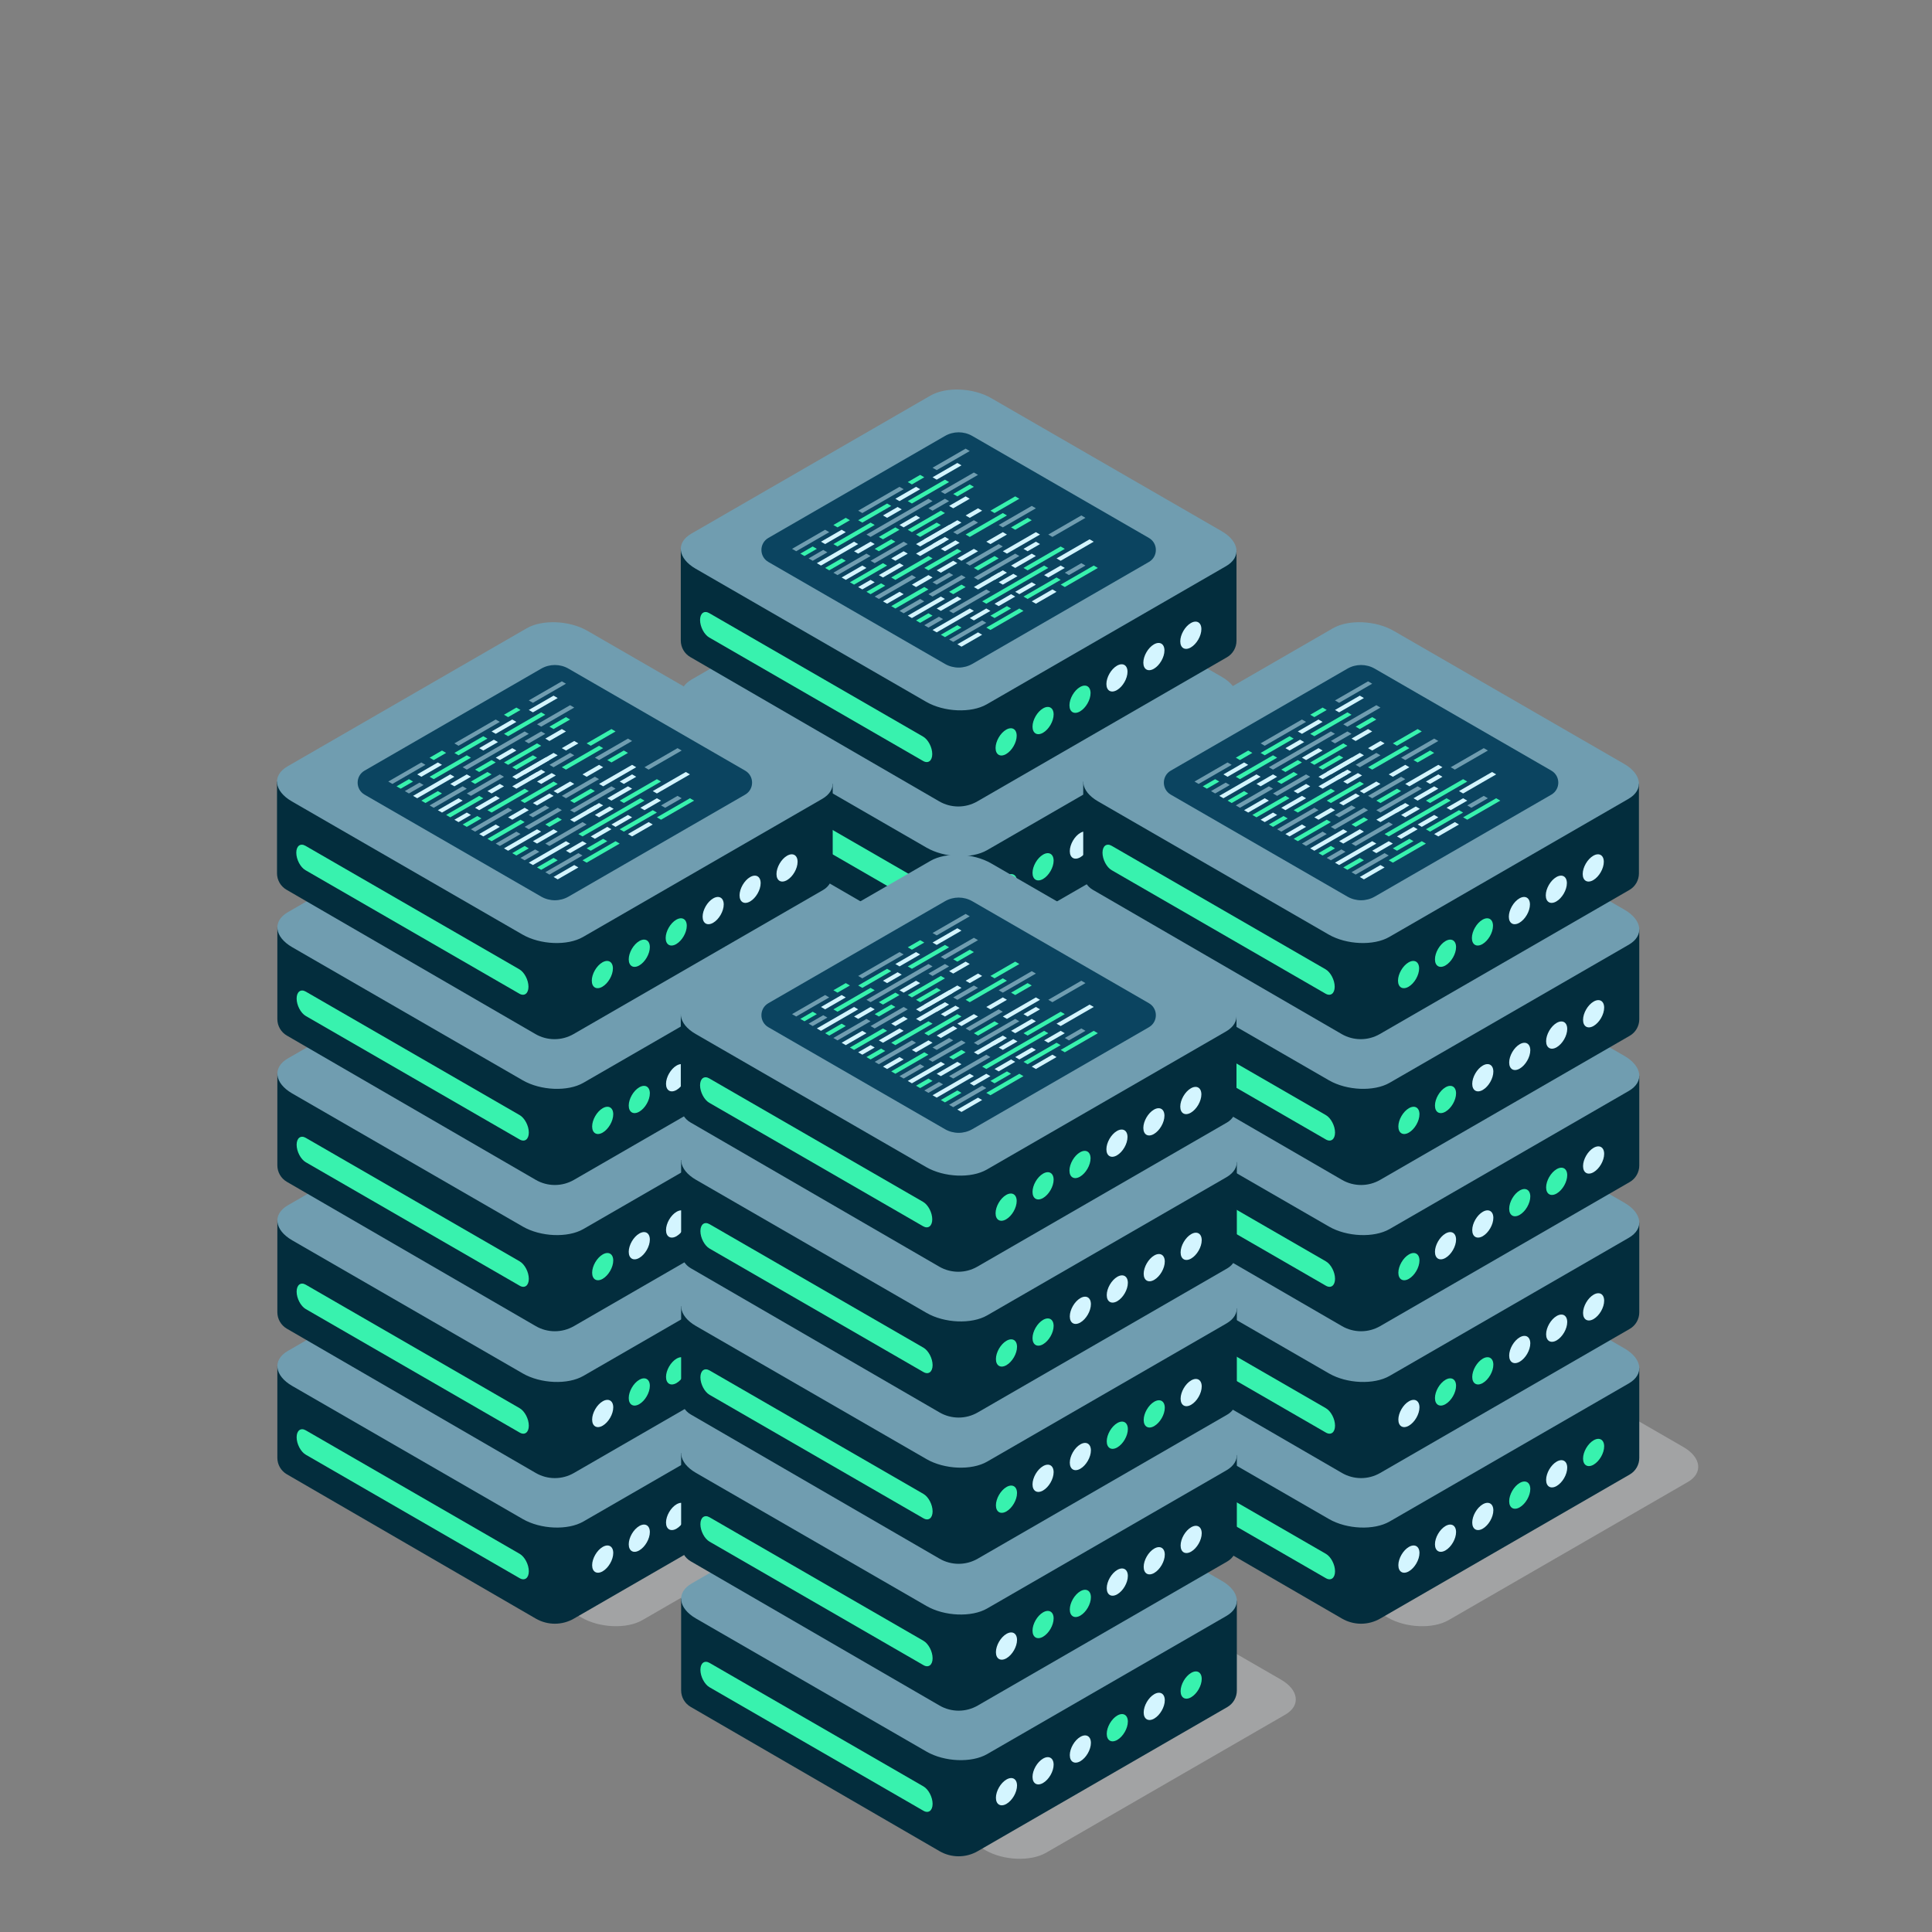 <svg xmlns="http://www.w3.org/2000/svg" xmlns:xlink="http://www.w3.org/1999/xlink" id="Layer_1" x="0px" y="0px" viewBox="0 0 2500 2500" style="enable-background:new 0 0 2500 2500;" xml:space="preserve"><rect x="0" y="0" width="2500" height="2500" fill="#808080" stroke="none"/><style type="text/css">	.st0{fill-rule:evenodd;clip-rule:evenodd;fill:#032D3D;}	.st1{fill-rule:evenodd;clip-rule:evenodd;fill:#709DB0;}	.st2{fill-rule:evenodd;clip-rule:evenodd;fill:#38F2AE;}	.st3{fill-rule:evenodd;clip-rule:evenodd;fill:#D4F5FF;}	.st4{fill-rule:evenodd;clip-rule:evenodd;fill:#0B4460;}	.st5{opacity:0.57;fill-rule:evenodd;clip-rule:evenodd;fill:#BCBEC0;}</style><g>	<g>		<path class="st0" d="M1600.46,1469.36v116.18c0,8.8-4.69,16.94-12.32,21.34c-51.8,29.9-252.48,145.77-323.02,186.5    c-15.27,8.82-34.1,8.8-49.36-0.04c-70.39-40.81-270.45-156.8-322.09-186.73c-7.6-4.41-12.28-12.53-12.28-21.32v-118.62"></path>		<path class="st1" d="M1282.99,1271.53c-23.22-13.4-58.39-14.86-78.49-3.26l-309.53,178.71c-20.1,11.61-17.58,31.91,5.64,45.32    l298.26,172.2c23.21,13.4,58.39,14.86,78.49,3.25l309.54-178.71c20.1-11.61,17.58-31.91-5.64-45.32L1282.99,1271.53z"></path>		<path class="st2" d="M1206.78,1732.15c0-8.7-5.3-18.83-11.83-22.6l-276.8-159.81c-6.53-3.77-11.83,0.24-11.83,8.94    s5.3,18.83,11.83,22.6l276.8,159.81C1201.48,1744.86,1206.78,1740.85,1206.78,1732.15z"></path>		<path class="st3" d="M1302.38,1700.61c7.54-4.35,13.65-0.82,13.65,7.88s-6.12,19.3-13.65,23.65c-7.54,4.35-13.66,0.82-13.66-7.88    S1294.84,1704.96,1302.38,1700.61z"></path>		<path class="st3" d="M1397.98,1645.42c7.54-4.35,13.65-0.82,13.65,7.88c0,8.7-6.12,19.3-13.65,23.65    c-7.54,4.35-13.66,0.82-13.66-7.88S1390.44,1649.77,1397.98,1645.42z"></path>		<path class="st2" d="M1445.78,1617.82c7.54-4.35,13.66-0.82,13.66,7.88s-6.12,19.3-13.66,23.65s-13.66,0.82-13.66-7.88    S1438.24,1622.17,1445.78,1617.82z"></path>		<path class="st3" d="M1493.57,1590.23c7.54-4.35,13.66-0.82,13.66,7.88c0,8.7-6.12,19.3-13.66,23.65    c-7.54,4.35-13.65,0.82-13.65-7.88S1486.04,1594.58,1493.57,1590.23z"></path>		<path class="st2" d="M1541.37,1562.63c7.54-4.35,13.65-0.82,13.65,7.88s-6.12,19.3-13.65,23.65c-7.54,4.35-13.66,0.82-13.66-7.88    C1527.72,1577.58,1533.83,1566.98,1541.37,1562.63z"></path>		<path class="st0" d="M1600.46,1280.93v116.18c0,8.8-4.69,16.94-12.32,21.34c-51.8,29.9-252.48,145.77-323.02,186.5    c-15.27,8.82-34.1,8.8-49.36-0.04c-70.39-40.81-270.45-156.8-322.09-186.73c-7.6-4.41-12.28-12.53-12.28-21.32v-118.62"></path>		<path class="st1" d="M1282.99,1083.09c-23.22-13.4-58.39-14.86-78.49-3.25l-309.53,178.71c-20.1,11.61-17.58,31.91,5.64,45.32    l298.26,172.2c23.21,13.4,58.39,14.86,78.49,3.25l309.54-178.71c20.1-11.61,17.58-31.91-5.64-45.32L1282.99,1083.09z"></path>		<path class="st2" d="M1206.78,1543.72c0-8.7-5.3-18.83-11.83-22.6l-276.8-159.81c-6.53-3.77-11.83,0.24-11.83,8.94    c0,8.7,5.3,18.83,11.83,22.59l276.8,159.81C1201.48,1556.43,1206.78,1552.42,1206.78,1543.72z"></path>		<path class="st3" d="M1302.38,1512.18c7.54-4.35,13.65-0.82,13.65,7.88c0,8.7-6.12,19.3-13.65,23.65    c-7.54,4.35-13.66,0.82-13.66-7.88C1288.72,1527.13,1294.84,1516.53,1302.38,1512.18z"></path>		<path class="st2" d="M1397.98,1456.99c7.54-4.35,13.65-0.82,13.65,7.88c0,8.7-6.12,19.3-13.65,23.65    c-7.54,4.35-13.66,0.82-13.66-7.88C1384.32,1471.94,1390.44,1461.34,1397.98,1456.99z"></path>		<path class="st3" d="M1445.78,1429.39c7.54-4.35,13.66-0.82,13.66,7.88c0,8.7-6.12,19.3-13.66,23.65    c-7.54,4.35-13.66,0.82-13.66-7.88C1432.12,1444.34,1438.24,1433.74,1445.78,1429.39z"></path>		<path class="st3" d="M1493.57,1401.8c7.54-4.35,13.66-0.82,13.66,7.88c0,8.7-6.12,19.3-13.66,23.65    c-7.54,4.35-13.65,0.82-13.65-7.88C1479.92,1416.75,1486.04,1406.15,1493.57,1401.8z"></path>		<path class="st3" d="M1541.37,1374.2c7.54-4.35,13.65-0.82,13.65,7.88c0,8.7-6.12,19.3-13.65,23.65    c-7.54,4.35-13.66,0.82-13.66-7.88C1527.72,1389.15,1533.83,1378.55,1541.37,1374.2z"></path>		<path class="st0" d="M1600.46,1090.9v116.18c0,8.8-4.69,16.94-12.32,21.34c-51.8,29.9-252.48,145.77-323.02,186.5    c-15.27,8.82-34.1,8.8-49.36-0.04c-70.39-40.81-270.45-156.8-322.09-186.73c-7.6-4.41-12.28-12.53-12.28-21.32v-118.62"></path>		<path class="st1" d="M1282.99,893.06c-23.22-13.4-58.39-14.86-78.49-3.26l-309.53,178.71c-20.1,11.61-17.58,31.91,5.64,45.32    l298.26,172.2c23.21,13.4,58.39,14.86,78.49,3.26l309.54-178.71c20.1-11.61,17.58-31.91-5.64-45.32L1282.99,893.06z"></path>		<path class="st2" d="M1206.78,1353.68c0-8.7-5.3-18.83-11.83-22.6l-276.8-159.81c-6.53-3.77-11.83,0.24-11.83,8.94    s5.3,18.83,11.83,22.6l276.8,159.81C1201.48,1366.39,1206.78,1362.39,1206.78,1353.68z"></path>		<path class="st2" d="M1302.38,1322.14c7.54-4.35,13.65-0.82,13.65,7.88s-6.12,19.3-13.65,23.65c-7.54,4.35-13.66,0.82-13.66-7.88    C1288.72,1337.1,1294.84,1326.5,1302.38,1322.14z"></path>		<path class="st3" d="M1397.98,1266.95c7.54-4.35,13.65-0.82,13.65,7.88c0,8.7-6.12,19.3-13.65,23.65    c-7.54,4.35-13.66,0.82-13.66-7.88S1390.44,1271.3,1397.98,1266.95z"></path>		<path class="st2" d="M1445.78,1239.35c7.54-4.35,13.66-0.82,13.66,7.88s-6.12,19.3-13.66,23.65c-7.54,4.35-13.66,0.82-13.66-7.88    S1438.24,1243.71,1445.78,1239.35z"></path>		<path class="st2" d="M1493.57,1211.76c7.54-4.35,13.66-0.82,13.66,7.88c0,8.7-6.12,19.3-13.66,23.65    c-7.54,4.35-13.65,0.82-13.65-7.88S1486.04,1216.11,1493.57,1211.76z"></path>		<path class="st3" d="M1541.37,1184.16c7.54-4.35,13.65-0.82,13.65,7.88c0,8.7-6.12,19.3-13.65,23.65    c-7.54,4.35-13.66,0.82-13.66-7.88C1527.72,1199.11,1533.83,1188.51,1541.37,1184.16z"></path>		<path class="st0" d="M1600.46,901.66v116.18c0,8.8-4.69,16.94-12.32,21.34c-51.8,29.9-252.48,145.77-323.02,186.5    c-15.27,8.82-34.1,8.8-49.36-0.05c-70.39-40.81-270.45-156.8-322.09-186.73c-7.6-4.41-12.28-12.53-12.28-21.32V898.96"></path>		<path class="st1" d="M1282.99,703.82c-23.22-13.4-58.39-14.86-78.49-3.26L894.96,879.28c-20.1,11.61-17.58,31.91,5.64,45.32    l298.26,172.2c23.21,13.4,58.39,14.86,78.49,3.26l309.54-178.71c20.1-11.61,17.58-31.91-5.64-45.32L1282.99,703.82z"></path>		<path class="st2" d="M1206.78,1164.45c0-8.7-5.3-18.83-11.83-22.6l-276.8-159.81c-6.53-3.77-11.83,0.24-11.83,8.94    c0,8.7,5.3,18.83,11.83,22.6l276.8,159.81C1201.48,1177.16,1206.78,1173.15,1206.78,1164.45z"></path>		<path class="st2" d="M1302.38,1132.91c7.54-4.35,13.65-0.82,13.65,7.88c0,8.7-6.12,19.3-13.65,23.65    c-7.54,4.35-13.66,0.82-13.66-7.88S1294.84,1137.26,1302.38,1132.91z"></path>		<path class="st3" d="M1397.98,1077.72c7.54-4.35,13.65-0.82,13.65,7.88c0,8.7-6.12,19.3-13.65,23.65    c-7.54,4.35-13.66,0.82-13.66-7.88C1384.32,1092.67,1390.44,1082.07,1397.98,1077.72z"></path>		<path class="st3" d="M1445.78,1050.12c7.54-4.35,13.66-0.82,13.66,7.88s-6.12,19.3-13.66,23.65c-7.54,4.35-13.66,0.82-13.66-7.88    C1432.12,1065.07,1438.24,1054.47,1445.78,1050.12z"></path>		<path class="st3" d="M1493.57,1022.52c7.54-4.35,13.66-0.82,13.66,7.88c0,8.7-6.12,19.3-13.66,23.65    c-7.54,4.35-13.65,0.82-13.65-7.88S1486.04,1026.88,1493.57,1022.52z"></path>		<path class="st3" d="M1541.37,994.93c7.54-4.35,13.65-0.82,13.65,7.88s-6.12,19.3-13.65,23.65c-7.54,4.35-13.66,0.82-13.66-7.88    C1527.72,1009.88,1533.83,999.28,1541.37,994.93z"></path>		<path class="st0" d="M1600.01,712.97v116.18c0,8.8-4.69,16.94-12.32,21.34c-51.79,29.9-252.48,145.77-323.02,186.5    c-15.27,8.82-34.1,8.8-49.36-0.05c-70.39-40.81-270.45-156.8-322.09-186.73c-7.6-4.41-12.28-12.53-12.28-21.32V710.27"></path>		<path class="st1" d="M1282.54,515.13c-23.22-13.4-58.39-14.86-78.49-3.25L894.51,690.59c-20.1,11.61-17.58,31.92,5.64,45.32    l298.26,172.2c23.22,13.4,58.39,14.86,78.49,3.25l309.54-178.71c20.1-11.61,17.58-31.91-5.64-45.32L1282.54,515.13z"></path>		<path class="st4" d="M1222.76,564.16L994.25,696.09c-11.96,6.91-11.96,24.17,0,31.07l228.51,131.93c10.96,6.33,24.47,6.33,35.43,0    l228.51-131.93c11.96-6.91,11.96-24.17,0-31.07l-228.51-131.93C1247.23,557.83,1233.72,557.83,1222.76,564.16z"></path>		<path class="st2" d="M1206.33,975.76c0-8.71-5.3-18.83-11.83-22.6L917.71,793.36c-6.53-3.77-11.83,0.23-11.83,8.94    c0,8.7,5.3,18.83,11.83,22.6l276.79,159.81C1201.04,988.47,1206.33,984.46,1206.33,975.76z"></path>		<path class="st2" d="M1301.93,944.22c7.54-4.35,13.66-0.82,13.66,7.88c0,8.7-6.12,19.3-13.66,23.65    c-7.54,4.35-13.66,0.82-13.66-7.88C1288.27,959.17,1294.4,948.57,1301.93,944.22z"></path>		<path class="st2" d="M1349.73,916.63c7.54-4.35,13.66-0.82,13.66,7.88c0,8.7-6.12,19.3-13.66,23.65    c-7.54,4.35-13.65,0.82-13.65-7.88C1336.07,931.57,1342.19,920.98,1349.73,916.63z"></path>		<path class="st2" d="M1349.73,1105.86c7.54-4.35,13.66-0.82,13.66,7.88c0,8.7-6.12,19.3-13.66,23.65    c-7.54,4.35-13.65,0.82-13.65-7.88C1336.07,1120.81,1342.19,1110.21,1349.73,1105.86z"></path>		<path class="st3" d="M1349.73,1295.09c7.54-4.35,13.66-0.82,13.66,7.88c0,8.7-6.12,19.3-13.66,23.65    c-7.54,4.35-13.65,0.82-13.65-7.88C1336.07,1310.04,1342.19,1299.44,1349.73,1295.09z"></path>		<path class="st2" d="M1349.73,1484.33c7.54-4.35,13.66-0.82,13.66,7.88c0,8.7-6.12,19.3-13.66,23.65    c-7.54,4.35-13.65,0.82-13.65-7.88C1336.07,1499.28,1342.19,1488.68,1349.73,1484.33z"></path>		<path class="st3" d="M1349.73,1673.56c7.54-4.35,13.66-0.82,13.66,7.88c0,8.7-6.12,19.3-13.66,23.65    c-7.54,4.35-13.65,0.82-13.65-7.88C1336.07,1688.51,1342.19,1677.91,1349.73,1673.56z"></path>		<path class="st2" d="M1397.53,889.03c7.54-4.35,13.65-0.82,13.65,7.88c0,8.7-6.12,19.3-13.65,23.65    c-7.54,4.35-13.66,0.82-13.66-7.88C1383.87,903.98,1389.99,893.38,1397.53,889.03z"></path>		<path class="st3" d="M1445.33,861.43c7.54-4.35,13.66-0.82,13.66,7.88c0,8.7-6.12,19.3-13.66,23.65    c-7.54,4.35-13.65,0.82-13.65-7.88C1431.67,876.38,1437.79,865.78,1445.33,861.43z"></path>		<path class="st3" d="M1493.13,833.84c7.54-4.35,13.66-0.82,13.66,7.88c0,8.7-6.12,19.3-13.66,23.65    c-7.54,4.35-13.65,0.82-13.65-7.88C1479.47,848.78,1485.59,838.19,1493.13,833.84z"></path>		<path class="st3" d="M1540.93,806.24c7.54-4.35,13.65-0.82,13.65,7.88c0,8.7-6.12,19.3-13.65,23.65    c-7.54,4.35-13.66,0.82-13.66-7.88C1527.27,821.19,1533.39,810.59,1540.93,806.24z"></path>		<polygon class="st1" points="1067.69,685.51 1024.91,710.21 1030.26,713.3 1073.04,688.6   "></polygon>		<polygon class="st2" points="1142.56,728.74 1099.78,753.44 1105.13,756.52 1147.91,731.83   "></polygon>		<polygon class="st3" points="1217.42,771.96 1174.64,796.66 1179.99,799.75 1222.77,775.05   "></polygon>		<polygon class="st3" points="1238.81,673.16 1196.03,697.86 1201.38,700.95 1244.16,676.25   "></polygon>		<polygon class="st2" points="1094.43,670.08 1078.39,679.34 1083.74,682.43 1099.78,673.16   "></polygon>		<polygon class="st3" points="1169.3,713.3 1153.25,722.56 1158.6,725.65 1174.64,716.39   "></polygon>		<polygon class="st2" points="1244.16,756.52 1228.12,765.79 1233.47,768.87 1249.51,759.61   "></polygon>		<polygon class="st2" points="1190.69,614.5 1174.64,623.77 1179.99,626.85 1196.03,617.59   "></polygon>		<polygon class="st3" points="1265.55,657.73 1249.51,666.99 1254.86,670.08 1270.9,660.81   "></polygon>		<polygon class="st3" points="1340.42,700.95 1324.38,710.21 1329.72,713.3 1345.77,704.04   "></polygon>		<polygon class="st1" points="1169.3,633.03 1163.95,629.94 1121.17,654.64 1121.17,654.64 1110.47,660.81 1115.82,663.9     1132.58,654.23   "></polygon>		<polygon class="st3" points="1228.12,679.34 1185.34,704.04 1190.69,707.13 1233.47,682.43   "></polygon>		<polygon class="st1" points="1308.33,725.65 1319.03,719.48 1313.68,716.39 1285.83,732.47 1260.2,747.26 1265.55,750.35     1276.25,744.17 1276.25,744.17 1302.27,729.15 1308.33,725.65   "></polygon>		<polygon class="st1" points="1249.51,580.54 1206.73,605.24 1212.08,608.33 1254.86,583.63   "></polygon>		<polygon class="st1" points="1399.24,666.99 1356.46,691.69 1361.81,694.78 1404.59,670.08   "></polygon>		<polygon class="st2" points="1051.65,707.13 1035.61,716.39 1040.96,719.48 1057,710.21   "></polygon>		<polygon class="st3" points="1126.52,750.35 1110.47,759.61 1115.82,762.7 1131.86,753.44   "></polygon>		<polygon class="st2" points="1201.38,793.57 1185.34,802.84 1190.69,805.92 1206.73,796.66   "></polygon>		<polygon class="st3" points="1222.77,694.78 1206.73,704.04 1212.08,707.13 1228.12,697.86   "></polygon>		<polygon class="st3" points="1297.64,738 1281.59,747.26 1286.94,750.35 1302.99,741.09   "></polygon>		<polygon class="st3" points="1089.08,685.51 1062.35,700.95 1067.69,704.04 1094.43,688.6   "></polygon>		<polygon class="st3" points="1163.95,728.74 1137.21,744.17 1142.56,747.26 1169.3,731.83   "></polygon>		<polygon class="st3" points="1238.81,771.96 1212.08,787.4 1217.42,790.49 1244.16,775.05   "></polygon>		<polygon class="st3" points="1185.34,629.94 1158.6,645.38 1163.95,648.47 1190.69,633.03   "></polygon>		<polygon class="st1" points="1260.2,673.16 1233.47,688.6 1238.81,691.69 1265.55,676.25   "></polygon>		<polygon class="st3" points="1335.07,716.39 1308.33,731.83 1313.68,734.91 1340.42,719.48   "></polygon>		<polygon class="st2" points="1153.25,654.64 1147.91,651.55 1131.86,660.81 1131.86,660.81 1110.47,673.16 1115.82,676.25     1137.21,663.9 1137.21,663.9   "></polygon>		<polygon class="st3" points="1217.42,697.86 1185.34,716.39 1190.69,719.48 1222.77,700.95   "></polygon>		<polygon class="st3" points="1292.29,741.09 1260.2,759.61 1265.55,762.7 1297.64,744.17   "></polygon>		<polygon class="st3" points="1238.81,599.07 1206.73,617.59 1212.08,620.68 1244.16,602.15   "></polygon>		<polygon class="st2" points="1313.68,642.29 1281.59,660.81 1286.94,663.9 1319.03,645.38   "></polygon>		<polygon class="st1" points="1065.27,711.61 1046.3,722.56 1051.65,725.65 1070.61,714.7   "></polygon>		<polygon class="st2" points="1140.13,754.84 1121.17,765.79 1126.52,768.87 1145.48,757.92   "></polygon>		<polygon class="st1" points="1215,798.06 1196.03,809.01 1201.38,812.1 1220.35,801.15   "></polygon>		<polygon class="st3" points="1161.52,656.04 1142.56,666.99 1147.91,670.08 1166.87,659.13   "></polygon>		<polygon class="st3" points="1236.39,699.26 1217.42,710.21 1222.77,713.3 1241.74,702.35   "></polygon>		<polygon class="st3" points="1311.25,742.49 1292.29,753.44 1297.64,756.52 1316.6,745.58   "></polygon>		<polygon class="st2" points="1126.52,676.25 1078.39,704.04 1083.74,707.13 1131.86,679.34   "></polygon>		<polygon class="st2" points="1201.38,719.48 1153.25,747.26 1158.6,750.35 1206.73,722.56   "></polygon>		<polygon class="st1" points="1276.25,762.7 1228.12,790.49 1233.47,793.57 1281.59,765.79   "></polygon>		<polygon class="st2" points="1222.77,620.68 1174.64,648.47 1179.99,651.55 1228.12,623.77   "></polygon>		<polygon class="st2" points="1297.64,663.9 1249.51,691.69 1254.86,694.78 1302.99,666.99   "></polygon>		<polygon class="st2" points="1372.5,707.13 1324.38,734.91 1329.72,738 1377.85,710.21   "></polygon>		<polygon class="st3" points="1105.13,700.95 1057,728.74 1062.35,731.83 1110.47,704.04   "></polygon>		<polygon class="st1" points="1179.99,744.17 1131.86,771.96 1137.21,775.05 1185.34,747.26   "></polygon>		<polygon class="st3" points="1254.86,787.4 1206.73,815.18 1212.08,818.27 1260.2,790.49   "></polygon>		<polygon class="st1" points="1206.73,648.47 1201.38,645.38 1163.95,666.99 1163.95,666.99 1121.17,691.69 1126.52,694.78     1169.3,670.08 1169.3,670.08   "></polygon>		<polygon class="st2" points="1238.81,710.21 1196.03,734.91 1201.38,738 1244.16,713.3   "></polygon>		<polygon class="st2" points="1356.46,734.91 1351.11,731.82 1313.68,753.44 1313.68,753.44 1270.9,778.14 1276.25,781.22     1308.33,762.7 1308.33,762.7   "></polygon>		<polygon class="st1" points="1260.2,611.42 1217.42,636.12 1222.77,639.2 1265.55,614.5   "></polygon>		<polygon class="st1" points="1335.07,654.64 1292.29,679.34 1297.64,682.43 1340.42,657.73   "></polygon>		<polygon class="st3" points="1409.93,697.86 1367.15,722.56 1372.5,725.65 1415.28,700.95   "></polygon>		<polygon class="st2" points="1089.08,722.56 1067.69,734.91 1073.04,738 1094.43,725.65   "></polygon>		<polygon class="st3" points="1163.95,765.79 1142.56,778.14 1147.91,781.22 1169.3,768.87   "></polygon>		<polygon class="st2" points="1238.81,809.01 1217.42,821.36 1222.77,824.45 1244.16,812.1   "></polygon>		<polygon class="st3" points="1185.34,666.99 1163.95,679.34 1169.3,682.43 1190.69,670.08   "></polygon>		<polygon class="st3" points="1260.2,710.21 1238.81,722.56 1244.16,725.65 1265.55,713.3   "></polygon>		<polygon class="st3" points="1335.07,753.44 1313.68,765.79 1319.03,768.87 1340.42,756.52   "></polygon>		<polygon class="st3" points="1126.52,700.95 1105.13,713.3 1110.47,716.39 1131.86,704.04   "></polygon>		<polygon class="st3" points="1201.38,744.17 1179.99,756.52 1185.34,759.61 1206.73,747.26   "></polygon>		<polygon class="st3" points="1276.25,787.4 1254.86,799.75 1260.2,802.84 1281.59,790.49   "></polygon>		<polygon class="st1" points="1222.77,645.38 1201.38,657.73 1206.73,660.81 1228.12,648.47   "></polygon>		<polygon class="st3" points="1297.64,688.6 1276.25,700.95 1281.59,704.04 1302.99,691.69   "></polygon>		<polygon class="st3" points="1372.5,731.83 1351.11,744.17 1356.46,747.26 1377.85,734.91   "></polygon>		<polygon class="st2" points="1158.6,682.43 1137.21,694.78 1142.56,697.86 1163.95,685.51   "></polygon>		<polygon class="st3" points="1233.47,725.65 1212.08,738 1217.42,741.09 1238.81,728.74   "></polygon>		<polygon class="st3" points="1308.33,768.87 1286.94,781.22 1292.29,784.31 1313.68,771.96   "></polygon>		<polygon class="st2" points="1254.86,626.85 1233.47,639.2 1238.81,642.29 1260.2,629.94   "></polygon>		<polygon class="st2" points="1329.72,670.08 1308.33,682.43 1313.68,685.51 1335.07,673.16   "></polygon>		<polygon class="st1" points="1121.17,716.39 1078.39,741.09 1083.74,744.17 1126.52,719.48   "></polygon>		<polygon class="st2" points="1196.03,759.61 1153.25,784.31 1158.6,787.4 1201.38,762.7   "></polygon>		<polygon class="st1" points="1270.9,802.84 1228.12,827.53 1233.47,830.62 1276.25,805.92   "></polygon>		<polygon class="st2" points="1217.42,660.81 1174.64,685.51 1179.99,688.6 1222.77,663.9   "></polygon>		<polygon class="st1" points="1292.29,704.04 1249.51,728.74 1254.86,731.83 1297.64,707.13   "></polygon>		<polygon class="st2" points="1367.15,747.26 1324.38,771.96 1329.72,775.05 1372.5,750.35   "></polygon>		<polygon class="st2" points="1153.25,697.86 1131.86,710.21 1137.21,713.3 1158.6,700.95   "></polygon>		<polygon class="st1" points="1228.12,741.09 1206.73,753.44 1212.08,756.52 1233.47,744.17   "></polygon>		<polygon class="st2" points="1302.99,784.31 1281.59,796.66 1286.94,799.75 1308.33,787.4   "></polygon>		<polygon class="st3" points="1249.51,642.29 1228.12,654.64 1233.47,657.73 1254.86,645.38   "></polygon>		<polygon class="st1" points="1399.24,728.74 1377.85,741.09 1383.2,744.17 1404.59,731.83   "></polygon>		<polygon class="st3" points="1115.82,731.83 1089.08,747.26 1094.43,750.35 1121.17,734.91   "></polygon>		<polygon class="st1" points="1190.69,775.05 1163.95,790.49 1169.3,793.57 1196.03,778.14   "></polygon>		<polygon class="st3" points="1265.55,818.27 1238.81,833.71 1244.16,836.8 1270.9,821.36   "></polygon>		<polygon class="st2" points="1212.08,676.25 1185.34,691.69 1190.69,694.78 1217.42,679.34   "></polygon>		<polygon class="st2" points="1286.94,719.48 1260.2,734.91 1265.55,738 1292.29,722.56   "></polygon>		<polygon class="st3" points="1361.81,762.7 1335.07,778.14 1340.42,781.22 1367.15,765.79   "></polygon>		<polygon class="st1" points="1169.3,700.95 1126.52,725.65 1131.86,728.74 1174.64,704.04   "></polygon>		<polygon class="st1" points="1244.16,744.17 1201.38,768.87 1206.73,771.96 1249.51,747.26   "></polygon>		<polygon class="st2" points="1319.03,787.4 1276.25,812.1 1281.59,815.18 1324.38,790.49   "></polygon>		<polygon class="st3" points="1340.42,688.6 1297.64,713.3 1302.99,716.39 1345.77,691.69   "></polygon>		<polygon class="st2" points="1415.28,731.83 1372.5,756.52 1377.85,759.61 1420.63,734.91   "></polygon>	</g>	<path class="st5" d="M1880.04,1700.25c-23.22-13.4-58.39-14.86-78.49-3.25l-309.54,178.71c-20.1,11.61-17.58,31.92,5.64,45.32   l298.26,172.2c23.22,13.4,58.39,14.86,78.49,3.25l309.54-178.71c20.1-11.61,17.58-31.91-5.64-45.32L1880.04,1700.25z"></path>	<g>		<path class="st0" d="M2121.21,1770.46v116.18c0,8.8-4.69,16.94-12.32,21.34c-51.8,29.9-252.48,145.77-323.02,186.5    c-15.27,8.82-34.1,8.8-49.36-0.04c-70.39-40.81-270.45-156.8-322.09-186.73c-7.6-4.41-12.28-12.53-12.28-21.32v-118.62"></path>		<path class="st1" d="M1803.74,1572.63c-23.22-13.4-58.39-14.86-78.49-3.26l-309.53,178.71c-20.1,11.61-17.58,31.91,5.64,45.32    l298.26,172.2c23.21,13.4,58.39,14.86,78.49,3.25l309.54-178.71c20.1-11.61,17.58-31.91-5.64-45.32L1803.74,1572.63z"></path>		<path class="st2" d="M1727.53,2033.25c0-8.7-5.3-18.83-11.83-22.6l-276.8-159.81c-6.53-3.77-11.83,0.24-11.83,8.94    s5.3,18.83,11.83,22.6l276.8,159.81C1722.23,2045.96,1727.53,2041.96,1727.53,2033.25z"></path>		<path class="st3" d="M1823.13,2001.71c7.54-4.35,13.65-0.82,13.65,7.88s-6.12,19.3-13.65,23.65c-7.54,4.35-13.66,0.82-13.66-7.88    C1809.47,2016.66,1815.59,2006.06,1823.13,2001.71z"></path>		<path class="st3" d="M1918.73,1946.52c7.54-4.35,13.65-0.82,13.65,7.88s-6.12,19.3-13.65,23.65c-7.54,4.35-13.66,0.82-13.66-7.88    S1911.19,1950.87,1918.73,1946.52z"></path>		<path class="st2" d="M1966.53,1918.92c7.54-4.35,13.66-0.82,13.66,7.88s-6.12,19.3-13.66,23.65c-7.54,4.35-13.66,0.82-13.66-7.88    C1952.87,1933.87,1958.99,1923.27,1966.53,1918.92z"></path>		<path class="st3" d="M2014.32,1891.33c7.54-4.35,13.66-0.82,13.66,7.88c0,8.7-6.12,19.3-13.66,23.65    c-7.54,4.35-13.65,0.82-13.65-7.88S2006.79,1895.68,2014.32,1891.33z"></path>		<path class="st2" d="M2062.13,1863.73c7.54-4.35,13.65-0.82,13.65,7.88c0,8.7-6.12,19.3-13.65,23.65    c-7.54,4.35-13.66,0.82-13.66-7.88C2048.47,1878.68,2054.59,1868.08,2062.13,1863.73z"></path>		<path class="st0" d="M2121.21,1582.04v116.18c0,8.8-4.69,16.94-12.32,21.34c-51.8,29.9-252.48,145.77-323.02,186.5    c-15.27,8.82-34.1,8.8-49.36-0.04c-70.39-40.81-270.45-156.8-322.09-186.73c-7.6-4.41-12.28-12.53-12.28-21.32v-118.62"></path>		<path class="st1" d="M1803.74,1384.19c-23.22-13.4-58.39-14.86-78.49-3.25l-309.53,178.71c-20.1,11.61-17.58,31.91,5.64,45.32    l298.26,172.2c23.21,13.4,58.39,14.86,78.49,3.25l309.54-178.71c20.1-11.61,17.58-31.91-5.64-45.32L1803.74,1384.19z"></path>		<path class="st2" d="M1727.53,1844.82c0-8.7-5.3-18.83-11.83-22.6l-276.8-159.81c-6.53-3.77-11.83,0.24-11.83,8.94    c0,8.7,5.3,18.83,11.83,22.59l276.8,159.81C1722.23,1857.53,1727.53,1853.53,1727.53,1844.82z"></path>		<path class="st3" d="M1823.13,1813.28c7.54-4.35,13.65-0.82,13.65,7.88c0,8.7-6.12,19.3-13.65,23.65    c-7.54,4.35-13.66,0.82-13.66-7.88C1809.47,1828.23,1815.59,1817.63,1823.13,1813.28z"></path>		<path class="st2" d="M1918.73,1758.09c7.54-4.35,13.65-0.82,13.65,7.88c0,8.7-6.12,19.3-13.65,23.65    c-7.54,4.35-13.66,0.82-13.66-7.88C1905.07,1773.04,1911.19,1762.44,1918.73,1758.09z"></path>		<path class="st3" d="M1966.53,1730.49c7.54-4.35,13.66-0.82,13.66,7.88c0,8.7-6.12,19.3-13.66,23.65    c-7.54,4.35-13.66,0.82-13.66-7.88C1952.87,1745.44,1958.99,1734.84,1966.53,1730.49z"></path>		<path class="st3" d="M2014.32,1702.9c7.54-4.35,13.66-0.82,13.66,7.88c0,8.7-6.12,19.3-13.66,23.65    c-7.54,4.35-13.65,0.82-13.65-7.88C2000.67,1717.85,2006.79,1707.25,2014.32,1702.9z"></path>		<path class="st3" d="M2062.13,1675.3c7.54-4.35,13.65-0.82,13.65,7.88c0,8.7-6.12,19.3-13.65,23.65    c-7.54,4.35-13.66,0.82-13.66-7.88C2048.47,1690.25,2054.59,1679.65,2062.13,1675.3z"></path>		<path class="st0" d="M2121.21,1392v116.18c0,8.8-4.69,16.94-12.32,21.34c-51.8,29.9-252.48,145.77-323.02,186.5    c-15.27,8.82-34.1,8.8-49.36-0.04c-70.39-40.81-270.45-156.8-322.09-186.73c-7.6-4.41-12.28-12.53-12.28-21.32v-118.62"></path>		<path class="st1" d="M1803.74,1194.16c-23.22-13.4-58.39-14.86-78.49-3.26l-309.53,178.71c-20.1,11.61-17.58,31.91,5.64,45.32    l298.26,172.2c23.21,13.4,58.39,14.86,78.49,3.26l309.54-178.71c20.1-11.61,17.58-31.91-5.64-45.32L1803.74,1194.16z"></path>		<path class="st2" d="M1727.53,1654.78c0-8.7-5.3-18.83-11.83-22.6l-276.8-159.81c-6.53-3.77-11.83,0.24-11.83,8.94    s5.3,18.83,11.83,22.6l276.8,159.81C1722.23,1667.49,1727.53,1663.49,1727.53,1654.78z"></path>		<path class="st2" d="M1823.13,1623.25c7.54-4.35,13.65-0.82,13.65,7.88c0,8.7-6.12,19.3-13.65,23.65    c-7.54,4.35-13.66,0.82-13.66-7.88S1815.59,1627.6,1823.13,1623.25z"></path>		<path class="st3" d="M1918.73,1568.05c7.54-4.35,13.65-0.82,13.65,7.88s-6.12,19.3-13.65,23.65c-7.54,4.35-13.66,0.82-13.66-7.88    S1911.19,1572.4,1918.73,1568.05z"></path>		<path class="st2" d="M1966.53,1540.46c7.54-4.35,13.66-0.82,13.66,7.88c0,8.7-6.12,19.3-13.66,23.65    c-7.54,4.35-13.66,0.82-13.66-7.88C1952.87,1555.41,1958.99,1544.81,1966.53,1540.46z"></path>		<path class="st2" d="M2014.32,1512.86c7.54-4.35,13.66-0.82,13.66,7.88c0,8.7-6.12,19.3-13.66,23.65    c-7.54,4.35-13.65,0.82-13.65-7.88S2006.79,1517.21,2014.32,1512.86z"></path>		<path class="st3" d="M2062.13,1485.26c7.54-4.35,13.65-0.82,13.65,7.88s-6.12,19.3-13.65,23.65c-7.54,4.35-13.66,0.82-13.66-7.88    C2048.47,1500.21,2054.59,1489.62,2062.13,1485.26z"></path>		<path class="st0" d="M2121.21,1202.76v116.18c0,8.8-4.69,16.94-12.32,21.34c-51.8,29.9-252.48,145.77-323.02,186.5    c-15.27,8.82-34.1,8.8-49.36-0.05c-70.39-40.81-270.45-156.8-322.09-186.73c-7.6-4.41-12.28-12.53-12.28-21.32v-118.62"></path>		<path class="st1" d="M1803.74,1004.92c-23.22-13.4-58.39-14.86-78.49-3.26l-309.53,178.71c-20.1,11.61-17.58,31.91,5.64,45.32    l298.26,172.2c23.21,13.4,58.39,14.86,78.49,3.26l309.54-178.71c20.1-11.61,17.58-31.91-5.64-45.32L1803.74,1004.92z"></path>		<path class="st2" d="M1727.53,1465.55c0-8.7-5.3-18.83-11.83-22.6l-276.8-159.81c-6.53-3.77-11.83,0.24-11.83,8.94    s5.3,18.83,11.83,22.6l276.8,159.81C1722.23,1478.26,1727.53,1474.25,1727.53,1465.55z"></path>		<path class="st2" d="M1823.13,1434.01c7.54-4.35,13.65-0.82,13.65,7.88c0,8.7-6.12,19.3-13.65,23.65    c-7.54,4.35-13.66,0.82-13.66-7.88C1809.47,1448.96,1815.59,1438.36,1823.13,1434.01z"></path>		<path class="st3" d="M1918.73,1378.82c7.54-4.35,13.65-0.82,13.65,7.88c0,8.7-6.12,19.3-13.65,23.65    c-7.54,4.35-13.66,0.82-13.66-7.88S1911.19,1383.17,1918.73,1378.82z"></path>		<path class="st3" d="M1966.53,1351.22c7.54-4.35,13.66-0.82,13.66,7.88c0,8.7-6.12,19.3-13.66,23.65    c-7.54,4.35-13.66,0.82-13.66-7.88S1958.99,1355.57,1966.53,1351.22z"></path>		<path class="st3" d="M2014.32,1323.62c7.54-4.35,13.66-0.82,13.66,7.88c0,8.7-6.12,19.3-13.66,23.65    c-7.54,4.35-13.65,0.82-13.65-7.88C2000.67,1338.58,2006.79,1327.98,2014.32,1323.62z"></path>		<path class="st3" d="M2062.13,1296.03c7.54-4.35,13.65-0.82,13.65,7.88s-6.12,19.3-13.65,23.65c-7.54,4.35-13.66,0.82-13.66-7.88    C2048.47,1310.98,2054.59,1300.38,2062.13,1296.03z"></path>		<path class="st0" d="M2120.76,1014.07v116.18c0,8.8-4.69,16.94-12.32,21.34c-51.79,29.9-252.48,145.77-323.02,186.5    c-15.27,8.82-34.1,8.8-49.36-0.05c-70.39-40.81-270.45-156.8-322.09-186.73c-7.6-4.41-12.28-12.53-12.28-21.32v-118.62"></path>		<path class="st1" d="M1803.29,816.23c-23.22-13.4-58.39-14.86-78.49-3.25l-309.54,178.71c-20.1,11.61-17.58,31.92,5.64,45.32    l298.26,172.2c23.22,13.4,58.39,14.86,78.49,3.25l309.54-178.71c20.1-11.61,17.58-31.91-5.64-45.32L1803.29,816.23z"></path>		<path class="st4" d="M1743.51,865.26L1515,997.19c-11.96,6.9-11.96,24.17,0,31.07l228.51,131.93c10.96,6.33,24.47,6.33,35.43,0    l228.51-131.93c11.96-6.91,11.96-24.17,0-31.07l-228.51-131.93C1767.98,858.93,1754.48,858.93,1743.51,865.26z"></path>		<path class="st2" d="M1727.09,1276.86c0-8.71-5.3-18.83-11.83-22.6l-276.8-159.81c-6.53-3.77-11.83,0.23-11.83,8.94    c0,8.7,5.3,18.83,11.83,22.6l276.8,159.81C1721.79,1289.57,1727.09,1285.56,1727.09,1276.86z"></path>		<path class="st2" d="M1822.68,1245.32c7.54-4.35,13.66-0.82,13.66,7.88c0,8.7-6.12,19.3-13.66,23.65    c-7.54,4.35-13.66,0.82-13.66-7.88C1809.03,1260.27,1815.15,1249.67,1822.68,1245.32z"></path>		<path class="st2" d="M1870.48,1217.73c7.54-4.35,13.66-0.82,13.66,7.88c0,8.7-6.12,19.3-13.66,23.65    c-7.54,4.35-13.65,0.82-13.65-7.88C1856.83,1232.68,1862.95,1222.08,1870.48,1217.73z"></path>		<path class="st2" d="M1870.48,1406.96c7.54-4.35,13.66-0.82,13.66,7.88c0,8.7-6.12,19.3-13.66,23.65    c-7.54,4.35-13.65,0.82-13.65-7.88C1856.83,1421.91,1862.95,1411.31,1870.48,1406.96z"></path>		<path class="st3" d="M1870.48,1596.19c7.54-4.35,13.66-0.82,13.66,7.88c0,8.7-6.12,19.3-13.66,23.65    c-7.54,4.35-13.65,0.82-13.65-7.88C1856.83,1611.14,1862.95,1600.54,1870.48,1596.19z"></path>		<path class="st2" d="M1870.48,1785.43c7.54-4.35,13.66-0.82,13.66,7.88c0,8.7-6.12,19.3-13.66,23.65    c-7.54,4.35-13.65,0.82-13.65-7.88C1856.83,1800.38,1862.95,1789.78,1870.48,1785.43z"></path>		<path class="st3" d="M1870.48,1974.66c7.54-4.35,13.66-0.82,13.66,7.88c0,8.7-6.12,19.3-13.66,23.65    c-7.54,4.35-13.65,0.82-13.65-7.88C1856.83,1989.61,1862.95,1979.01,1870.48,1974.66z"></path>		<path class="st2" d="M1918.28,1190.13c7.54-4.35,13.65-0.82,13.65,7.88c0,8.7-6.12,19.3-13.65,23.65    c-7.54,4.35-13.66,0.82-13.66-7.88C1904.62,1205.08,1910.74,1194.48,1918.28,1190.13z"></path>		<path class="st3" d="M1966.08,1162.53c7.54-4.35,13.66-0.82,13.66,7.88c0,8.7-6.12,19.3-13.66,23.65    c-7.54,4.35-13.65,0.82-13.65-7.88C1952.43,1177.48,1958.54,1166.88,1966.08,1162.53z"></path>		<path class="st3" d="M2013.88,1134.94c7.54-4.35,13.66-0.82,13.66,7.88c0,8.7-6.12,19.3-13.66,23.65    c-7.54,4.35-13.65,0.82-13.65-7.88C2000.22,1149.89,2006.34,1139.29,2013.88,1134.94z"></path>		<path class="st3" d="M2061.68,1107.34c7.54-4.35,13.65-0.82,13.65,7.88c0,8.7-6.12,19.3-13.65,23.65    c-7.54,4.35-13.66,0.82-13.66-7.88C2048.02,1122.29,2054.14,1111.69,2061.68,1107.34z"></path>		<polygon class="st1" points="1588.45,986.61 1545.67,1011.31 1551.01,1014.4 1593.79,989.7   "></polygon>		<polygon class="st2" points="1663.31,1029.84 1620.53,1054.54 1625.88,1057.62 1668.66,1032.93   "></polygon>		<polygon class="st3" points="1738.18,1073.06 1695.4,1097.76 1700.74,1100.85 1743.52,1076.15   "></polygon>		<polygon class="st3" points="1759.57,974.26 1716.79,998.96 1722.13,1002.05 1764.91,977.35   "></polygon>		<polygon class="st2" points="1615.18,971.18 1599.14,980.44 1604.49,983.53 1620.53,974.26   "></polygon>		<polygon class="st3" points="1690.05,1014.4 1674.01,1023.66 1679.35,1026.75 1695.4,1017.49   "></polygon>		<polygon class="st2" points="1764.91,1057.62 1748.87,1066.89 1754.22,1069.97 1770.26,1060.71   "></polygon>		<polygon class="st2" points="1711.44,915.6 1695.4,924.87 1700.74,927.95 1716.79,918.69   "></polygon>		<polygon class="st3" points="1786.3,958.83 1770.26,968.09 1775.61,971.18 1791.65,961.92   "></polygon>		<polygon class="st3" points="1861.17,1002.05 1845.13,1011.31 1850.47,1014.4 1866.52,1005.14   "></polygon>		<polygon class="st1" points="1690.05,934.13 1684.7,931.04 1641.92,955.74 1641.92,955.74 1631.23,961.91 1636.57,965     1653.33,955.33   "></polygon>		<polygon class="st3" points="1748.87,980.44 1706.09,1005.14 1711.44,1008.23 1754.22,983.53   "></polygon>		<polygon class="st1" points="1829.08,1026.75 1839.78,1020.58 1834.43,1017.49 1806.58,1033.57 1780.96,1048.36 1786.3,1051.45     1797,1045.27 1797,1045.27 1823.02,1030.25 1829.08,1026.75   "></polygon>		<polygon class="st1" points="1770.26,881.64 1727.48,906.34 1732.83,909.43 1775.61,884.73   "></polygon>		<polygon class="st1" points="1919.99,968.09 1877.21,992.79 1882.56,995.88 1925.34,971.18   "></polygon>		<polygon class="st2" points="1572.4,1008.23 1556.36,1017.49 1561.71,1020.58 1577.75,1011.31   "></polygon>		<polygon class="st3" points="1647.27,1051.45 1631.23,1060.71 1636.57,1063.8 1652.62,1054.54   "></polygon>		<polygon class="st2" points="1722.13,1094.67 1706.09,1103.94 1711.44,1107.02 1727.48,1097.76   "></polygon>		<polygon class="st3" points="1743.52,995.88 1727.48,1005.14 1732.83,1008.23 1748.87,998.96   "></polygon>		<polygon class="st3" points="1818.39,1039.1 1802.35,1048.36 1807.69,1051.45 1823.74,1042.19   "></polygon>		<polygon class="st3" points="1609.84,986.61 1583.1,1002.05 1588.45,1005.14 1615.18,989.7   "></polygon>		<polygon class="st3" points="1684.7,1029.84 1657.96,1045.27 1663.31,1048.36 1690.05,1032.93   "></polygon>		<polygon class="st3" points="1759.57,1073.06 1732.83,1088.5 1738.18,1091.59 1764.91,1076.15   "></polygon>		<polygon class="st3" points="1706.09,931.04 1679.35,946.48 1684.7,949.57 1711.44,934.13   "></polygon>		<polygon class="st1" points="1780.96,974.26 1754.22,989.7 1759.57,992.79 1786.3,977.35   "></polygon>		<polygon class="st3" points="1855.82,1017.49 1829.08,1032.93 1834.43,1036.01 1861.17,1020.58   "></polygon>		<polygon class="st2" points="1674.01,955.74 1668.66,952.65 1652.62,961.91 1652.62,961.92 1631.23,974.26 1636.57,977.35     1657.96,965 1657.96,965   "></polygon>		<polygon class="st3" points="1738.18,998.96 1706.09,1017.49 1711.44,1020.58 1743.52,1002.05   "></polygon>		<polygon class="st3" points="1813.04,1042.19 1780.96,1060.71 1786.3,1063.8 1818.39,1045.27   "></polygon>		<polygon class="st3" points="1759.57,900.17 1727.48,918.69 1732.83,921.78 1764.91,903.25   "></polygon>		<polygon class="st2" points="1834.43,943.39 1802.35,961.92 1807.69,965 1839.78,946.48   "></polygon>		<polygon class="st1" points="1586.02,1012.71 1567.06,1023.66 1572.4,1026.75 1591.37,1015.8   "></polygon>		<polygon class="st2" points="1660.88,1055.94 1641.92,1066.89 1647.27,1069.97 1666.23,1059.03   "></polygon>		<polygon class="st1" points="1735.75,1099.16 1716.79,1110.11 1722.13,1113.2 1741.1,1102.25   "></polygon>		<polygon class="st3" points="1682.28,957.14 1663.31,968.09 1668.66,971.18 1687.62,960.23   "></polygon>		<polygon class="st3" points="1757.14,1000.36 1738.18,1011.31 1743.52,1014.4 1762.49,1003.45   "></polygon>		<polygon class="st3" points="1832.01,1043.59 1813.04,1054.54 1818.39,1057.62 1837.35,1046.68   "></polygon>		<polygon class="st2" points="1647.27,977.35 1599.14,1005.14 1604.49,1008.23 1652.62,980.44   "></polygon>		<polygon class="st2" points="1722.13,1020.58 1674.01,1048.36 1679.35,1051.45 1727.48,1023.66   "></polygon>		<polygon class="st1" points="1797,1063.8 1748.87,1091.59 1754.22,1094.67 1802.35,1066.89   "></polygon>		<polygon class="st2" points="1743.52,921.78 1695.4,949.57 1700.74,952.65 1748.87,924.87   "></polygon>		<polygon class="st2" points="1818.39,965 1770.26,992.79 1775.61,995.88 1823.74,968.09   "></polygon>		<polygon class="st2" points="1893.26,1008.23 1845.13,1036.01 1850.47,1039.1 1898.6,1011.31   "></polygon>		<polygon class="st3" points="1625.88,1002.05 1577.75,1029.84 1583.1,1032.93 1631.23,1005.14   "></polygon>		<polygon class="st1" points="1700.74,1045.27 1652.62,1073.06 1657.96,1076.15 1706.09,1048.36   "></polygon>		<polygon class="st3" points="1775.61,1088.5 1727.48,1116.29 1732.83,1119.37 1780.96,1091.59   "></polygon>		<polygon class="st1" points="1727.48,949.57 1722.13,946.48 1684.7,968.09 1684.7,968.09 1641.92,992.79 1647.27,995.88     1690.05,971.18 1690.05,971.18   "></polygon>		<polygon class="st2" points="1759.57,1011.31 1716.79,1036.01 1722.13,1039.1 1764.91,1014.4   "></polygon>		<polygon class="st2" points="1877.21,1036.01 1871.87,1032.93 1834.43,1054.54 1834.43,1054.54 1791.65,1079.24 1797,1082.32     1829.08,1063.8 1829.08,1063.8   "></polygon>		<polygon class="st1" points="1780.96,912.52 1738.18,937.22 1743.52,940.3 1786.3,915.6   "></polygon>		<polygon class="st1" points="1855.82,955.74 1813.04,980.44 1818.39,983.53 1861.17,958.83   "></polygon>		<polygon class="st3" points="1930.69,998.96 1887.91,1023.66 1893.26,1026.75 1936.04,1002.05   "></polygon>		<polygon class="st2" points="1609.84,1023.66 1588.45,1036.01 1593.79,1039.1 1615.18,1026.75   "></polygon>		<polygon class="st3" points="1684.7,1066.89 1663.31,1079.24 1668.66,1082.32 1690.05,1069.97   "></polygon>		<polygon class="st2" points="1759.57,1110.11 1738.18,1122.46 1743.52,1125.55 1764.91,1113.2   "></polygon>		<polygon class="st3" points="1706.09,968.09 1684.7,980.44 1690.05,983.53 1711.44,971.18   "></polygon>		<polygon class="st3" points="1780.96,1011.31 1759.57,1023.66 1764.91,1026.75 1786.3,1014.4   "></polygon>		<polygon class="st3" points="1855.82,1054.54 1834.43,1066.89 1839.78,1069.97 1861.17,1057.62   "></polygon>		<polygon class="st3" points="1647.27,1002.05 1625.88,1014.4 1631.23,1017.49 1652.62,1005.14   "></polygon>		<polygon class="st3" points="1722.13,1045.27 1700.74,1057.62 1706.09,1060.71 1727.48,1048.36   "></polygon>		<polygon class="st3" points="1797,1088.5 1775.61,1100.85 1780.96,1103.94 1802.35,1091.59   "></polygon>		<polygon class="st1" points="1743.52,946.48 1722.13,958.83 1727.48,961.92 1748.87,949.57   "></polygon>		<polygon class="st3" points="1818.39,989.7 1797,1002.05 1802.35,1005.14 1823.74,992.79   "></polygon>		<polygon class="st3" points="1893.26,1032.93 1871.87,1045.27 1877.21,1048.36 1898.6,1036.01   "></polygon>		<polygon class="st2" points="1679.35,983.53 1657.96,995.88 1663.31,998.96 1684.7,986.61   "></polygon>		<polygon class="st3" points="1754.22,1026.75 1732.83,1039.1 1738.18,1042.19 1759.57,1029.84   "></polygon>		<polygon class="st3" points="1829.08,1069.97 1807.69,1082.32 1813.04,1085.41 1834.43,1073.06   "></polygon>		<polygon class="st2" points="1775.61,927.95 1754.22,940.3 1759.57,943.39 1780.96,931.04   "></polygon>		<polygon class="st2" points="1850.47,971.18 1829.08,983.53 1834.43,986.61 1855.82,974.26   "></polygon>		<polygon class="st1" points="1641.92,1017.49 1599.14,1042.19 1604.49,1045.27 1647.27,1020.58   "></polygon>		<polygon class="st2" points="1716.79,1060.71 1674.01,1085.41 1679.35,1088.5 1722.13,1063.8   "></polygon>		<polygon class="st1" points="1791.65,1103.94 1748.87,1128.63 1754.22,1131.72 1797,1107.02   "></polygon>		<polygon class="st2" points="1738.18,961.92 1695.4,986.61 1700.74,989.7 1743.52,965   "></polygon>		<polygon class="st1" points="1813.04,1005.14 1770.26,1029.84 1775.61,1032.93 1818.39,1008.23   "></polygon>		<polygon class="st2" points="1887.91,1048.36 1845.13,1073.06 1850.47,1076.15 1893.26,1051.45   "></polygon>		<polygon class="st2" points="1674.01,998.96 1652.62,1011.31 1657.96,1014.4 1679.35,1002.05   "></polygon>		<polygon class="st1" points="1748.87,1042.19 1727.48,1054.54 1732.83,1057.62 1754.22,1045.27   "></polygon>		<polygon class="st2" points="1823.74,1085.41 1802.35,1097.76 1807.69,1100.85 1829.08,1088.5   "></polygon>		<polygon class="st3" points="1770.26,943.39 1748.87,955.74 1754.22,958.83 1775.61,946.48   "></polygon>		<polygon class="st1" points="1919.99,1029.84 1898.6,1042.19 1903.95,1045.27 1925.34,1032.93   "></polygon>		<polygon class="st3" points="1636.57,1032.93 1609.84,1048.36 1615.18,1051.45 1641.92,1036.01   "></polygon>		<polygon class="st1" points="1711.44,1076.15 1684.7,1091.59 1690.05,1094.67 1716.79,1079.24   "></polygon>		<polygon class="st3" points="1786.3,1119.37 1759.57,1134.81 1764.91,1137.9 1791.65,1122.46   "></polygon>		<polygon class="st2" points="1732.83,977.35 1706.09,992.79 1711.44,995.88 1738.18,980.44   "></polygon>		<polygon class="st2" points="1807.69,1020.58 1780.96,1036.01 1786.3,1039.1 1813.04,1023.66   "></polygon>		<polygon class="st3" points="1882.56,1063.8 1855.82,1079.24 1861.17,1082.32 1887.91,1066.89   "></polygon>		<polygon class="st1" points="1690.05,1002.05 1647.27,1026.75 1652.62,1029.84 1695.4,1005.14   "></polygon>		<polygon class="st1" points="1764.91,1045.27 1722.13,1069.97 1727.48,1073.06 1770.26,1048.36   "></polygon>		<polygon class="st2" points="1839.78,1088.5 1797,1113.2 1802.35,1116.29 1845.13,1091.59   "></polygon>		<polygon class="st3" points="1861.17,989.7 1818.39,1014.4 1823.74,1017.49 1866.52,992.79   "></polygon>		<polygon class="st2" points="1936.04,1032.93 1893.26,1057.62 1898.6,1060.71 1941.38,1036.01   "></polygon>	</g>	<path class="st5" d="M836.8,1700.25c-23.22-13.4-58.39-14.86-78.49-3.25L448.77,1875.7c-20.1,11.61-17.58,31.92,5.64,45.32   l298.26,172.2c23.22,13.4,58.39,14.86,78.49,3.25l309.54-178.71c20.1-11.61,17.58-31.91-5.64-45.32L836.8,1700.25z"></path>	<g>		<path class="st0" d="M1077.96,1770.46v116.18c0,8.8-4.69,16.94-12.32,21.34c-51.8,29.9-252.48,145.77-323.02,186.5    c-15.27,8.82-34.1,8.8-49.36-0.04c-70.39-40.81-270.45-156.8-322.09-186.73c-7.6-4.41-12.28-12.53-12.28-21.32v-118.62"></path>		<path class="st1" d="M760.5,1572.63c-23.22-13.4-58.39-14.86-78.49-3.26l-309.53,178.71c-20.1,11.61-17.58,31.91,5.64,45.32    l298.26,172.2c23.21,13.4,58.39,14.86,78.49,3.25l309.54-178.71c20.1-11.61,17.58-31.91-5.64-45.32L760.5,1572.63z"></path>		<path class="st2" d="M684.29,2033.25c0-8.7-5.3-18.83-11.83-22.6l-276.79-159.81c-6.53-3.77-11.83,0.24-11.83,8.94    s5.3,18.83,11.83,22.6l276.79,159.81C678.99,2045.96,684.29,2041.96,684.29,2033.25z"></path>		<path class="st3" d="M779.89,2001.71c7.54-4.35,13.65-0.82,13.65,7.88s-6.12,19.3-13.65,23.65c-7.54,4.35-13.66,0.82-13.66-7.88    C766.23,2016.66,772.35,2006.06,779.89,2001.71z"></path>		<path class="st3" d="M875.49,1946.52c7.54-4.35,13.65-0.82,13.65,7.88s-6.12,19.3-13.65,23.65c-7.54,4.35-13.66,0.82-13.66-7.88    S867.95,1950.87,875.49,1946.52z"></path>		<path class="st2" d="M923.28,1918.92c7.54-4.35,13.66-0.82,13.66,7.88s-6.12,19.3-13.66,23.65c-7.54,4.35-13.66,0.82-13.66-7.88    C909.62,1933.87,915.75,1923.27,923.28,1918.92z"></path>		<path class="st3" d="M971.08,1891.33c7.54-4.35,13.66-0.82,13.66,7.88c0,8.7-6.12,19.3-13.66,23.65    c-7.54,4.35-13.65,0.82-13.65-7.88S963.54,1895.68,971.08,1891.33z"></path>		<path class="st2" d="M1018.88,1863.73c7.54-4.35,13.65-0.82,13.65,7.88c0,8.7-6.12,19.3-13.65,23.65    c-7.54,4.35-13.66,0.82-13.66-7.88C1005.22,1878.68,1011.34,1868.08,1018.88,1863.73z"></path>		<path class="st0" d="M1077.96,1582.04v116.18c0,8.8-4.69,16.94-12.32,21.34c-51.8,29.9-252.48,145.77-323.02,186.5    c-15.27,8.82-34.1,8.8-49.36-0.04c-70.39-40.81-270.45-156.8-322.09-186.73c-7.6-4.41-12.28-12.53-12.28-21.32v-118.62"></path>		<path class="st1" d="M760.5,1384.19c-23.22-13.4-58.39-14.86-78.49-3.25l-309.53,178.71c-20.1,11.61-17.58,31.91,5.64,45.32    l298.26,172.2c23.21,13.4,58.39,14.86,78.49,3.25l309.54-178.71c20.1-11.61,17.58-31.91-5.64-45.32L760.5,1384.19z"></path>		<path class="st2" d="M684.29,1844.82c0-8.7-5.3-18.83-11.83-22.6l-276.79-159.81c-6.53-3.77-11.83,0.24-11.83,8.94    c0,8.7,5.3,18.83,11.83,22.59l276.79,159.81C678.99,1857.53,684.29,1853.53,684.29,1844.82z"></path>		<path class="st3" d="M779.89,1813.28c7.54-4.35,13.65-0.82,13.65,7.88c0,8.7-6.12,19.3-13.65,23.65    c-7.54,4.35-13.66,0.82-13.66-7.88C766.23,1828.23,772.35,1817.63,779.89,1813.28z"></path>		<path class="st2" d="M875.49,1758.09c7.54-4.35,13.65-0.82,13.65,7.88c0,8.7-6.12,19.3-13.65,23.65    c-7.54,4.35-13.66,0.82-13.66-7.88C861.83,1773.04,867.95,1762.44,875.49,1758.09z"></path>		<path class="st3" d="M923.28,1730.49c7.54-4.35,13.66-0.82,13.66,7.88c0,8.7-6.12,19.3-13.66,23.65    c-7.54,4.35-13.66,0.82-13.66-7.88C909.62,1745.44,915.75,1734.84,923.28,1730.49z"></path>		<path class="st3" d="M971.08,1702.9c7.54-4.35,13.66-0.82,13.66,7.88c0,8.7-6.12,19.3-13.66,23.65    c-7.54,4.35-13.65,0.82-13.65-7.88C957.43,1717.85,963.54,1707.25,971.08,1702.9z"></path>		<path class="st3" d="M1018.88,1675.3c7.54-4.35,13.65-0.82,13.65,7.88c0,8.7-6.12,19.3-13.65,23.65    c-7.54,4.35-13.66,0.82-13.66-7.88C1005.22,1690.25,1011.34,1679.65,1018.88,1675.3z"></path>		<path class="st0" d="M1077.96,1392v116.18c0,8.8-4.69,16.94-12.32,21.34c-51.8,29.9-252.48,145.77-323.02,186.5    c-15.27,8.82-34.1,8.8-49.36-0.04c-70.39-40.81-270.45-156.8-322.09-186.73c-7.6-4.41-12.28-12.53-12.28-21.32v-118.62"></path>		<path class="st1" d="M760.5,1194.16c-23.22-13.4-58.39-14.86-78.49-3.26l-309.53,178.71c-20.1,11.61-17.58,31.91,5.64,45.32    l298.26,172.2c23.21,13.4,58.39,14.86,78.49,3.26l309.54-178.71c20.1-11.61,17.58-31.91-5.64-45.32L760.5,1194.16z"></path>		<path class="st2" d="M684.29,1654.78c0-8.7-5.3-18.83-11.83-22.6l-276.79-159.81c-6.53-3.77-11.83,0.24-11.83,8.94    s5.3,18.83,11.83,22.6l276.79,159.81C678.99,1667.49,684.29,1663.49,684.29,1654.78z"></path>		<path class="st2" d="M779.89,1623.25c7.54-4.35,13.65-0.82,13.65,7.88c0,8.7-6.12,19.3-13.65,23.65    c-7.54,4.35-13.66,0.82-13.66-7.88S772.35,1627.6,779.89,1623.25z"></path>		<path class="st3" d="M875.49,1568.05c7.54-4.35,13.65-0.82,13.65,7.88s-6.12,19.3-13.65,23.65c-7.54,4.35-13.66,0.82-13.66-7.88    S867.95,1572.4,875.49,1568.05z"></path>		<path class="st2" d="M923.28,1540.46c7.54-4.35,13.66-0.82,13.66,7.88c0,8.7-6.12,19.3-13.66,23.65    c-7.54,4.35-13.66,0.82-13.66-7.88C909.62,1555.41,915.75,1544.81,923.28,1540.46z"></path>		<path class="st2" d="M971.08,1512.86c7.54-4.35,13.66-0.82,13.66,7.88c0,8.7-6.12,19.3-13.66,23.65    c-7.54,4.35-13.65,0.82-13.65-7.88S963.54,1517.21,971.08,1512.86z"></path>		<path class="st3" d="M1018.88,1485.26c7.54-4.35,13.65-0.82,13.65,7.88s-6.12,19.3-13.65,23.65c-7.54,4.35-13.66,0.82-13.66-7.88    C1005.22,1500.21,1011.34,1489.62,1018.88,1485.26z"></path>		<path class="st0" d="M1077.96,1202.76v116.18c0,8.8-4.69,16.94-12.32,21.34c-51.8,29.9-252.48,145.77-323.02,186.5    c-15.27,8.82-34.1,8.8-49.36-0.05c-70.39-40.81-270.45-156.8-322.09-186.73c-7.6-4.41-12.28-12.53-12.28-21.32v-118.62"></path>		<path class="st1" d="M760.5,1004.92c-23.22-13.4-58.39-14.86-78.49-3.26l-309.53,178.71c-20.1,11.61-17.58,31.91,5.64,45.32    l298.26,172.2c23.21,13.4,58.39,14.86,78.49,3.26l309.54-178.71c20.1-11.61,17.58-31.91-5.64-45.32L760.5,1004.92z"></path>		<path class="st2" d="M684.29,1465.55c0-8.7-5.3-18.83-11.83-22.6l-276.79-159.81c-6.53-3.77-11.83,0.24-11.83,8.94    s5.3,18.83,11.83,22.6l276.79,159.81C678.99,1478.26,684.29,1474.25,684.29,1465.55z"></path>		<path class="st2" d="M779.89,1434.01c7.54-4.35,13.65-0.82,13.65,7.88c0,8.7-6.12,19.3-13.65,23.65    c-7.54,4.35-13.66,0.82-13.66-7.88C766.23,1448.96,772.35,1438.36,779.89,1434.01z"></path>		<path class="st3" d="M875.49,1378.82c7.54-4.35,13.65-0.82,13.65,7.88c0,8.7-6.12,19.3-13.65,23.65    c-7.54,4.35-13.66,0.82-13.66-7.88S867.95,1383.17,875.49,1378.82z"></path>		<path class="st3" d="M923.28,1351.22c7.54-4.35,13.66-0.82,13.66,7.88c0,8.7-6.12,19.3-13.66,23.65    c-7.54,4.35-13.66,0.82-13.66-7.88S915.75,1355.57,923.28,1351.22z"></path>		<path class="st3" d="M971.08,1323.62c7.54-4.35,13.66-0.82,13.66,7.88c0,8.7-6.12,19.3-13.66,23.65    c-7.54,4.35-13.65,0.82-13.65-7.88C957.43,1338.58,963.54,1327.98,971.08,1323.62z"></path>		<path class="st3" d="M1018.88,1296.03c7.54-4.35,13.65-0.82,13.65,7.88s-6.12,19.3-13.65,23.65c-7.54,4.35-13.66,0.82-13.66-7.88    C1005.22,1310.98,1011.34,1300.38,1018.88,1296.03z"></path>		<path class="st0" d="M1077.52,1014.07v116.18c0,8.8-4.69,16.94-12.32,21.34c-51.79,29.9-252.48,145.77-323.02,186.5    c-15.27,8.82-34.1,8.8-49.36-0.05c-70.39-40.81-270.45-156.8-322.09-186.73c-7.6-4.41-12.28-12.53-12.28-21.32v-118.62"></path>		<path class="st1" d="M760.05,816.23c-23.22-13.4-58.39-14.86-78.49-3.25L372.02,991.69c-20.1,11.61-17.58,31.92,5.64,45.32    l298.26,172.2c23.22,13.4,58.39,14.86,78.49,3.25l309.54-178.71c20.1-11.61,17.58-31.91-5.64-45.32L760.05,816.23z"></path>		<path class="st4" d="M700.27,865.26L471.76,997.19c-11.96,6.9-11.96,24.17,0,31.07l228.51,131.93c10.96,6.33,24.47,6.33,35.43,0    l228.51-131.93c11.96-6.91,11.96-24.17,0-31.07L735.7,865.26C724.74,858.93,711.23,858.93,700.27,865.26z"></path>		<path class="st2" d="M683.84,1276.86c0-8.71-5.3-18.83-11.83-22.6l-276.79-159.81c-6.53-3.77-11.83,0.23-11.83,8.94    c0,8.7,5.3,18.83,11.83,22.6l276.79,159.81C678.54,1289.57,683.84,1285.56,683.84,1276.86z"></path>		<path class="st2" d="M779.44,1245.32c7.54-4.35,13.66-0.82,13.66,7.88c0,8.7-6.12,19.3-13.66,23.65    c-7.54,4.35-13.66,0.82-13.66-7.88C765.78,1260.27,771.9,1249.67,779.44,1245.32z"></path>		<path class="st2" d="M827.24,1217.73c7.54-4.35,13.66-0.82,13.66,7.88c0,8.7-6.12,19.3-13.66,23.65    c-7.54,4.35-13.65,0.82-13.65-7.88C813.58,1232.68,819.7,1222.08,827.24,1217.73z"></path>		<path class="st2" d="M827.24,1406.96c7.54-4.35,13.66-0.82,13.66,7.88c0,8.7-6.12,19.3-13.66,23.65    c-7.54,4.35-13.65,0.82-13.65-7.88C813.58,1421.91,819.7,1411.31,827.24,1406.96z"></path>		<path class="st3" d="M827.24,1596.19c7.54-4.35,13.66-0.82,13.66,7.88c0,8.7-6.12,19.3-13.66,23.65    c-7.54,4.35-13.65,0.82-13.65-7.88C813.58,1611.14,819.7,1600.54,827.24,1596.19z"></path>		<path class="st2" d="M827.24,1785.43c7.54-4.35,13.66-0.82,13.66,7.88c0,8.7-6.12,19.3-13.66,23.65    c-7.54,4.35-13.65,0.82-13.65-7.88C813.58,1800.38,819.7,1789.78,827.24,1785.43z"></path>		<path class="st3" d="M827.24,1974.66c7.54-4.35,13.66-0.82,13.66,7.88c0,8.7-6.12,19.3-13.66,23.65    c-7.54,4.35-13.65,0.82-13.65-7.88C813.58,1989.61,819.7,1979.01,827.24,1974.66z"></path>		<path class="st2" d="M875.04,1190.13c7.54-4.35,13.65-0.82,13.65,7.88c0,8.7-6.12,19.3-13.65,23.65    c-7.54,4.35-13.66,0.82-13.66-7.88C861.38,1205.08,867.5,1194.48,875.04,1190.13z"></path>		<path class="st3" d="M922.84,1162.53c7.54-4.35,13.66-0.82,13.66,7.88c0,8.7-6.12,19.3-13.66,23.65    c-7.54,4.35-13.65,0.82-13.65-7.88C909.18,1177.48,915.3,1166.88,922.84,1162.53z"></path>		<path class="st3" d="M970.63,1134.94c7.54-4.35,13.66-0.82,13.66,7.88c0,8.7-6.12,19.3-13.66,23.65    c-7.54,4.35-13.65,0.82-13.65-7.88C956.98,1149.89,963.1,1139.29,970.63,1134.94z"></path>		<path class="st3" d="M1018.43,1107.34c7.54-4.35,13.65-0.82,13.65,7.88c0,8.7-6.12,19.3-13.65,23.65    c-7.54,4.35-13.66,0.82-13.66-7.88C1004.78,1122.29,1010.89,1111.69,1018.43,1107.34z"></path>		<polygon class="st1" points="545.2,986.61 502.42,1011.31 507.77,1014.4 550.55,989.7   "></polygon>		<polygon class="st2" points="620.07,1029.84 577.29,1054.54 582.63,1057.62 625.41,1032.93   "></polygon>		<polygon class="st3" points="694.93,1073.06 652.15,1097.76 657.5,1100.85 700.28,1076.15   "></polygon>		<polygon class="st3" points="716.32,974.26 673.54,998.96 678.89,1002.05 721.67,977.35   "></polygon>		<polygon class="st2" points="571.94,971.18 555.9,980.44 561.24,983.53 577.29,974.26   "></polygon>		<polygon class="st3" points="646.8,1014.4 630.76,1023.66 636.11,1026.75 652.15,1017.49   "></polygon>		<polygon class="st2" points="721.67,1057.62 705.63,1066.89 710.97,1069.97 727.02,1060.71   "></polygon>		<polygon class="st2" points="668.19,915.6 652.15,924.87 657.5,927.95 673.54,918.69   "></polygon>		<polygon class="st3" points="743.06,958.83 727.02,968.09 732.36,971.18 748.41,961.92   "></polygon>		<polygon class="st3" points="817.93,1002.05 801.88,1011.31 807.23,1014.4 823.27,1005.14   "></polygon>		<polygon class="st1" points="646.8,934.13 641.46,931.04 598.68,955.74 598.68,955.74 587.98,961.91 593.33,965 610.09,955.33       "></polygon>		<polygon class="st3" points="705.63,980.44 662.85,1005.14 668.19,1008.23 710.97,983.53   "></polygon>		<polygon class="st1" points="785.84,1026.75 796.54,1020.58 791.19,1017.49 763.33,1033.57 737.71,1048.36 743.06,1051.45     753.76,1045.27 753.76,1045.27 779.78,1030.25 785.84,1026.75   "></polygon>		<polygon class="st1" points="727.02,881.64 684.24,906.34 689.58,909.43 732.36,884.73   "></polygon>		<polygon class="st1" points="876.75,968.09 833.97,992.79 839.31,995.88 882.1,971.18   "></polygon>		<polygon class="st2" points="529.16,1008.23 513.12,1017.49 518.46,1020.58 534.51,1011.31   "></polygon>		<polygon class="st3" points="604.02,1051.45 587.98,1060.71 593.33,1063.8 609.37,1054.54   "></polygon>		<polygon class="st2" points="678.89,1094.67 662.85,1103.94 668.19,1107.02 684.24,1097.76   "></polygon>		<polygon class="st3" points="700.28,995.88 684.24,1005.14 689.58,1008.23 705.63,998.96   "></polygon>		<polygon class="st3" points="775.15,1039.1 759.1,1048.36 764.45,1051.45 780.49,1042.19   "></polygon>		<polygon class="st3" points="566.59,986.61 539.85,1002.05 545.2,1005.14 571.94,989.7   "></polygon>		<polygon class="st3" points="641.46,1029.84 614.72,1045.27 620.07,1048.36 646.8,1032.93   "></polygon>		<polygon class="st3" points="716.32,1073.06 689.58,1088.5 694.93,1091.59 721.67,1076.15   "></polygon>		<polygon class="st3" points="662.85,931.04 636.11,946.48 641.46,949.57 668.19,934.13   "></polygon>		<polygon class="st1" points="737.71,974.26 710.97,989.7 716.32,992.79 743.06,977.35   "></polygon>		<polygon class="st3" points="812.58,1017.49 785.84,1032.93 791.19,1036.01 817.93,1020.58   "></polygon>		<polygon class="st2" points="630.76,955.74 625.41,952.65 609.37,961.91 609.37,961.92 587.98,974.26 593.33,977.35 614.72,965     614.72,965   "></polygon>		<polygon class="st3" points="694.93,998.96 662.85,1017.49 668.19,1020.58 700.28,1002.05   "></polygon>		<polygon class="st3" points="769.8,1042.19 737.71,1060.71 743.06,1063.8 775.15,1045.27   "></polygon>		<polygon class="st3" points="716.32,900.17 684.24,918.69 689.58,921.78 721.67,903.25   "></polygon>		<polygon class="st2" points="791.19,943.39 759.1,961.92 764.45,965 796.54,946.48   "></polygon>		<polygon class="st1" points="542.78,1012.71 523.81,1023.66 529.16,1026.75 548.12,1015.8   "></polygon>		<polygon class="st2" points="617.64,1055.94 598.68,1066.89 604.02,1069.97 622.99,1059.03   "></polygon>		<polygon class="st1" points="692.51,1099.16 673.54,1110.11 678.89,1113.2 697.85,1102.25   "></polygon>		<polygon class="st3" points="639.03,957.14 620.07,968.09 625.41,971.18 644.38,960.23   "></polygon>		<polygon class="st3" points="713.9,1000.36 694.93,1011.31 700.28,1014.4 719.24,1003.45   "></polygon>		<polygon class="st3" points="788.76,1043.59 769.8,1054.54 775.15,1057.62 794.11,1046.68   "></polygon>		<polygon class="st2" points="604.02,977.35 555.9,1005.14 561.24,1008.23 609.37,980.44   "></polygon>		<polygon class="st2" points="678.89,1020.58 630.76,1048.36 636.11,1051.45 684.24,1023.66   "></polygon>		<polygon class="st1" points="753.75,1063.8 705.63,1091.59 710.97,1094.67 759.1,1066.89   "></polygon>		<polygon class="st2" points="700.28,921.78 652.15,949.57 657.5,952.65 705.63,924.87   "></polygon>		<polygon class="st2" points="775.15,965 727.02,992.79 732.36,995.88 780.49,968.09   "></polygon>		<polygon class="st2" points="850.01,1008.23 801.88,1036.01 807.23,1039.1 855.36,1011.31   "></polygon>		<polygon class="st3" points="582.63,1002.05 534.51,1029.84 539.85,1032.93 587.98,1005.14   "></polygon>		<polygon class="st1" points="657.5,1045.27 609.37,1073.06 614.72,1076.15 662.85,1048.36   "></polygon>		<polygon class="st3" points="732.36,1088.5 684.24,1116.29 689.58,1119.37 737.71,1091.59   "></polygon>		<polygon class="st1" points="684.24,949.57 678.89,946.48 641.46,968.09 641.46,968.09 598.68,992.79 604.02,995.88 646.8,971.18     646.8,971.18   "></polygon>		<polygon class="st2" points="716.32,1011.31 673.54,1036.01 678.89,1039.1 721.67,1014.4   "></polygon>		<polygon class="st2" points="833.97,1036.01 828.62,1032.93 791.19,1054.54 791.19,1054.54 748.41,1079.24 753.76,1082.32     785.84,1063.8 785.84,1063.8   "></polygon>		<polygon class="st1" points="737.71,912.52 694.93,937.22 700.28,940.3 743.06,915.6   "></polygon>		<polygon class="st1" points="812.58,955.74 769.8,980.44 775.15,983.53 817.93,958.83   "></polygon>		<polygon class="st3" points="887.44,998.96 844.66,1023.66 850.01,1026.75 892.79,1002.05   "></polygon>		<polygon class="st2" points="566.59,1023.66 545.2,1036.01 550.55,1039.1 571.94,1026.75   "></polygon>		<polygon class="st3" points="641.46,1066.89 620.07,1079.24 625.41,1082.32 646.8,1069.97   "></polygon>		<polygon class="st2" points="716.32,1110.11 694.93,1122.46 700.28,1125.55 721.67,1113.2   "></polygon>		<polygon class="st3" points="662.85,968.09 641.46,980.44 646.8,983.53 668.19,971.18   "></polygon>		<polygon class="st3" points="737.71,1011.31 716.32,1023.66 721.67,1026.75 743.06,1014.4   "></polygon>		<polygon class="st3" points="812.58,1054.54 791.19,1066.89 796.54,1069.97 817.93,1057.62   "></polygon>		<polygon class="st3" points="604.02,1002.05 582.63,1014.4 587.98,1017.49 609.37,1005.14   "></polygon>		<polygon class="st3" points="678.89,1045.27 657.5,1057.62 662.85,1060.71 684.24,1048.36   "></polygon>		<polygon class="st3" points="753.75,1088.5 732.36,1100.85 737.71,1103.94 759.1,1091.59   "></polygon>		<polygon class="st1" points="700.28,946.48 678.89,958.83 684.24,961.92 705.63,949.57   "></polygon>		<polygon class="st3" points="775.15,989.7 753.75,1002.05 759.1,1005.14 780.49,992.79   "></polygon>		<polygon class="st3" points="850.01,1032.93 828.62,1045.27 833.97,1048.36 855.36,1036.01   "></polygon>		<polygon class="st2" points="636.11,983.53 614.72,995.88 620.07,998.96 641.46,986.61   "></polygon>		<polygon class="st3" points="710.97,1026.75 689.58,1039.1 694.93,1042.19 716.32,1029.84   "></polygon>		<polygon class="st3" points="785.84,1069.97 764.45,1082.32 769.8,1085.41 791.19,1073.06   "></polygon>		<polygon class="st2" points="732.36,927.95 710.97,940.3 716.32,943.39 737.71,931.04   "></polygon>		<polygon class="st2" points="807.23,971.18 785.84,983.53 791.19,986.61 812.58,974.26   "></polygon>		<polygon class="st1" points="598.68,1017.49 555.9,1042.19 561.24,1045.27 604.02,1020.58   "></polygon>		<polygon class="st2" points="673.54,1060.71 630.76,1085.41 636.11,1088.5 678.89,1063.8   "></polygon>		<polygon class="st1" points="748.41,1103.94 705.63,1128.63 710.97,1131.72 753.75,1107.02   "></polygon>		<polygon class="st2" points="694.93,961.92 652.15,986.61 657.5,989.7 700.28,965   "></polygon>		<polygon class="st1" points="769.8,1005.14 727.02,1029.84 732.36,1032.93 775.15,1008.23   "></polygon>		<polygon class="st2" points="844.66,1048.36 801.88,1073.06 807.23,1076.15 850.01,1051.45   "></polygon>		<polygon class="st2" points="630.76,998.96 609.37,1011.31 614.72,1014.4 636.11,1002.05   "></polygon>		<polygon class="st1" points="705.63,1042.19 684.24,1054.54 689.58,1057.62 710.97,1045.27   "></polygon>		<polygon class="st2" points="780.49,1085.41 759.1,1097.76 764.45,1100.85 785.84,1088.5   "></polygon>		<polygon class="st3" points="727.02,943.39 705.63,955.74 710.97,958.83 732.36,946.48   "></polygon>		<polygon class="st1" points="876.75,1029.84 855.36,1042.19 860.71,1045.27 882.1,1032.93   "></polygon>		<polygon class="st3" points="593.33,1032.93 566.59,1048.36 571.94,1051.45 598.68,1036.01   "></polygon>		<polygon class="st1" points="668.19,1076.15 641.46,1091.59 646.8,1094.67 673.54,1079.24   "></polygon>		<polygon class="st3" points="743.06,1119.37 716.32,1134.81 721.67,1137.9 748.41,1122.46   "></polygon>		<polygon class="st2" points="689.58,977.35 662.85,992.79 668.19,995.88 694.93,980.44   "></polygon>		<polygon class="st2" points="764.45,1020.58 737.71,1036.01 743.06,1039.1 769.8,1023.66   "></polygon>		<polygon class="st3" points="839.31,1063.8 812.58,1079.24 817.93,1082.32 844.66,1066.89   "></polygon>		<polygon class="st1" points="646.8,1002.05 604.02,1026.75 609.37,1029.84 652.15,1005.14   "></polygon>		<polygon class="st1" points="721.67,1045.27 678.89,1069.97 684.24,1073.06 727.02,1048.36   "></polygon>		<polygon class="st2" points="796.54,1088.5 753.75,1113.2 759.1,1116.29 801.88,1091.59   "></polygon>		<polygon class="st3" points="817.93,989.7 775.15,1014.4 780.49,1017.49 823.27,992.79   "></polygon>		<polygon class="st2" points="892.79,1032.93 850.01,1057.62 855.36,1060.71 898.14,1036.01   "></polygon>	</g>	<path class="st5" d="M1359.29,2001.2c-23.22-13.4-58.39-14.86-78.49-3.25l-309.54,178.71c-20.1,11.61-17.58,31.92,5.64,45.32   l298.26,172.2c23.22,13.4,58.39,14.86,78.49,3.25l309.54-178.71c20.1-11.61,17.58-31.91-5.64-45.32L1359.29,2001.2z"></path>	<g>		<path class="st0" d="M1600.46,2071.42v116.18c0,8.8-4.69,16.94-12.32,21.34c-51.8,29.9-252.48,145.77-323.02,186.5    c-15.27,8.82-34.1,8.8-49.36-0.04c-70.39-40.81-270.45-156.8-322.09-186.73c-7.6-4.41-12.28-12.53-12.28-21.32v-118.62"></path>		<path class="st1" d="M1282.99,1873.58c-23.22-13.4-58.39-14.86-78.49-3.26l-309.53,178.71c-20.1,11.61-17.58,31.91,5.64,45.32    l298.26,172.2c23.21,13.4,58.39,14.86,78.49,3.25l309.54-178.71c20.1-11.61,17.58-31.91-5.64-45.32L1282.99,1873.58z"></path>		<path class="st2" d="M1206.78,2334.2c0-8.7-5.3-18.83-11.83-22.6l-276.8-159.81c-6.53-3.77-11.83,0.24-11.83,8.94    s5.3,18.83,11.83,22.6l276.8,159.81C1201.48,2346.91,1206.78,2342.91,1206.78,2334.2z"></path>		<path class="st3" d="M1302.38,2302.67c7.54-4.35,13.65-0.82,13.65,7.88s-6.12,19.3-13.65,23.65c-7.54,4.35-13.66,0.82-13.66-7.89    C1288.72,2317.62,1294.84,2307.02,1302.38,2302.67z"></path>		<path class="st3" d="M1397.98,2247.47c7.54-4.35,13.65-0.82,13.65,7.88s-6.12,19.3-13.65,23.65c-7.54,4.35-13.66,0.82-13.66-7.88    S1390.44,2251.82,1397.98,2247.47z"></path>		<path class="st2" d="M1445.78,2219.88c7.54-4.35,13.66-0.82,13.66,7.89s-6.12,19.3-13.66,23.65s-13.66,0.82-13.66-7.88    C1432.12,2234.83,1438.24,2224.23,1445.78,2219.88z"></path>		<path class="st3" d="M1493.57,2192.28c7.54-4.35,13.66-0.82,13.66,7.88s-6.12,19.3-13.66,23.65c-7.54,4.35-13.65,0.82-13.65-7.89    C1479.92,2207.23,1486.04,2196.63,1493.57,2192.28z"></path>		<path class="st2" d="M1541.37,2164.68c7.54-4.35,13.65-0.82,13.65,7.88s-6.12,19.3-13.65,23.65c-7.54,4.35-13.66,0.82-13.66-7.88    S1533.83,2169.03,1541.37,2164.68z"></path>		<path class="st0" d="M1600.46,1882.99v116.18c0,8.8-4.69,16.94-12.32,21.34c-51.8,29.9-252.48,145.77-323.02,186.5    c-15.27,8.82-34.1,8.8-49.36-0.04c-70.39-40.81-270.45-156.8-322.09-186.73c-7.6-4.41-12.28-12.53-12.28-21.32v-118.62"></path>		<path class="st1" d="M1282.99,1685.15c-23.22-13.4-58.39-14.86-78.49-3.25L894.96,1860.6c-20.1,11.61-17.58,31.91,5.64,45.32    l298.26,172.2c23.21,13.4,58.39,14.86,78.49,3.25l309.54-178.71c20.1-11.61,17.58-31.91-5.64-45.32L1282.99,1685.15z"></path>		<path class="st2" d="M1206.78,2145.77c0-8.7-5.3-18.83-11.83-22.6l-276.8-159.81c-6.53-3.77-11.83,0.24-11.83,8.94    c0,8.7,5.3,18.83,11.83,22.59l276.8,159.81C1201.48,2158.48,1206.78,2154.48,1206.78,2145.77z"></path>		<path class="st3" d="M1302.38,2114.24c7.54-4.35,13.65-0.82,13.65,7.88c0,8.7-6.12,19.3-13.65,23.65    c-7.54,4.35-13.66,0.82-13.66-7.88C1288.72,2129.19,1294.84,2118.59,1302.38,2114.24z"></path>		<path class="st2" d="M1397.98,2059.04c7.54-4.35,13.65-0.82,13.65,7.88c0,8.7-6.12,19.3-13.65,23.65    c-7.54,4.35-13.66,0.82-13.66-7.88C1384.32,2073.99,1390.44,2063.39,1397.98,2059.04z"></path>		<path class="st3" d="M1445.78,2031.45c7.54-4.35,13.66-0.82,13.66,7.88c0,8.7-6.12,19.3-13.66,23.65    c-7.54,4.35-13.66,0.82-13.66-7.88C1432.12,2046.4,1438.24,2035.8,1445.78,2031.45z"></path>		<path class="st3" d="M1493.57,2003.85c7.54-4.35,13.66-0.82,13.66,7.88c0,8.7-6.12,19.3-13.66,23.65    c-7.54,4.35-13.65,0.82-13.65-7.88C1479.92,2018.8,1486.04,2008.2,1493.57,2003.85z"></path>		<path class="st3" d="M1541.37,1976.25c7.54-4.35,13.65-0.82,13.65,7.88c0,8.7-6.12,19.3-13.65,23.65    c-7.54,4.35-13.66,0.82-13.66-7.88C1527.72,1991.2,1533.83,1980.6,1541.37,1976.25z"></path>		<path class="st0" d="M1600.46,1692.95v116.18c0,8.8-4.69,16.94-12.32,21.34c-51.8,29.9-252.48,145.77-323.02,186.5    c-15.27,8.82-34.1,8.8-49.36-0.04c-70.39-40.81-270.45-156.8-322.09-186.73c-7.6-4.41-12.28-12.53-12.28-21.32v-118.62"></path>		<path class="st1" d="M1282.99,1495.11c-23.22-13.4-58.39-14.86-78.49-3.26l-309.53,178.71c-20.1,11.61-17.58,31.91,5.64,45.32    l298.26,172.2c23.21,13.4,58.39,14.86,78.49,3.26l309.54-178.71c20.1-11.61,17.58-31.91-5.64-45.32L1282.99,1495.11z"></path>		<path class="st2" d="M1206.78,1955.74c0-8.7-5.3-18.83-11.83-22.6l-276.8-159.81c-6.53-3.77-11.83,0.24-11.83,8.94    s5.3,18.83,11.83,22.6l276.8,159.81C1201.48,1968.45,1206.78,1964.44,1206.78,1955.74z"></path>		<path class="st2" d="M1302.38,1924.2c7.54-4.35,13.65-0.82,13.65,7.88c0,8.7-6.12,19.3-13.65,23.65    c-7.54,4.35-13.66,0.82-13.66-7.88C1288.72,1939.15,1294.84,1928.55,1302.38,1924.2z"></path>		<path class="st3" d="M1397.98,1869c7.54-4.35,13.65-0.82,13.65,7.88c0,8.7-6.12,19.3-13.65,23.65    c-7.54,4.35-13.66,0.82-13.66-7.88S1390.44,1873.36,1397.98,1869z"></path>		<path class="st2" d="M1445.78,1841.41c7.54-4.35,13.66-0.82,13.66,7.88s-6.12,19.3-13.66,23.65c-7.54,4.35-13.66,0.82-13.66-7.88    C1432.12,1856.36,1438.24,1845.76,1445.78,1841.41z"></path>		<path class="st2" d="M1493.57,1813.81c7.54-4.35,13.66-0.82,13.66,7.88c0,8.7-6.12,19.3-13.66,23.65    c-7.54,4.35-13.65,0.82-13.65-7.88S1486.04,1818.16,1493.57,1813.81z"></path>		<path class="st3" d="M1541.37,1786.21c7.54-4.35,13.65-0.82,13.65,7.88c0,8.7-6.12,19.3-13.65,23.65    c-7.54,4.35-13.66,0.82-13.66-7.88C1527.72,1801.17,1533.83,1790.57,1541.37,1786.21z"></path>		<path class="st0" d="M1600.46,1503.71v116.18c0,8.8-4.69,16.94-12.32,21.34c-51.8,29.9-252.48,145.77-323.02,186.5    c-15.27,8.82-34.1,8.8-49.36-0.05c-70.39-40.81-270.45-156.8-322.09-186.73c-7.6-4.41-12.28-12.53-12.28-21.32v-118.62"></path>		<path class="st1" d="M1282.99,1305.88c-23.22-13.4-58.39-14.86-78.49-3.26l-309.53,178.71c-20.1,11.61-17.58,31.91,5.64,45.32    l298.26,172.2c23.21,13.4,58.39,14.86,78.49,3.26l309.54-178.71c20.1-11.61,17.58-31.91-5.64-45.32L1282.99,1305.88z"></path>		<path class="st2" d="M1206.78,1766.5c0-8.7-5.3-18.83-11.83-22.6l-276.8-159.81c-6.53-3.77-11.83,0.24-11.83,8.94    s5.3,18.83,11.83,22.6l276.8,159.81C1201.48,1779.21,1206.78,1775.2,1206.78,1766.5z"></path>		<path class="st2" d="M1302.38,1734.96c7.54-4.35,13.65-0.82,13.65,7.88s-6.12,19.3-13.65,23.65c-7.54,4.35-13.66,0.82-13.66-7.88    S1294.84,1739.32,1302.38,1734.96z"></path>		<path class="st3" d="M1397.98,1679.77c7.54-4.35,13.65-0.82,13.65,7.88c0,8.7-6.12,19.3-13.65,23.65    c-7.54,4.35-13.66,0.82-13.66-7.88C1384.32,1694.72,1390.44,1684.12,1397.98,1679.77z"></path>		<path class="st3" d="M1445.78,1652.17c7.54-4.35,13.66-0.82,13.66,7.88c0,8.7-6.12,19.3-13.66,23.65    c-7.54,4.35-13.66,0.82-13.66-7.88C1432.12,1667.13,1438.24,1656.53,1445.78,1652.17z"></path>		<path class="st3" d="M1493.57,1624.58c7.54-4.35,13.66-0.82,13.66,7.88c0,8.7-6.12,19.3-13.66,23.65    c-7.54,4.35-13.65,0.82-13.65-7.88S1486.04,1628.93,1493.57,1624.58z"></path>		<path class="st3" d="M1541.37,1596.98c7.54-4.35,13.65-0.82,13.65,7.88s-6.12,19.3-13.65,23.65c-7.54,4.35-13.66,0.82-13.66-7.88    S1533.83,1601.33,1541.37,1596.98z"></path>		<path class="st0" d="M1600.01,1315.03v116.18c0,8.8-4.69,16.94-12.32,21.34c-51.79,29.9-252.48,145.77-323.02,186.5    c-15.27,8.82-34.1,8.8-49.36-0.05c-70.39-40.81-270.45-156.8-322.09-186.73c-7.6-4.41-12.28-12.53-12.28-21.32v-118.62"></path>		<path class="st1" d="M1282.54,1117.19c-23.22-13.4-58.39-14.86-78.49-3.25l-309.54,178.71c-20.1,11.61-17.58,31.92,5.64,45.32    l298.26,172.2c23.22,13.4,58.39,14.86,78.49,3.25l309.54-178.71c20.1-11.61,17.58-31.91-5.64-45.32L1282.54,1117.19z"></path>		<path class="st4" d="M1222.76,1166.21l-228.51,131.93c-11.96,6.91-11.96,24.17,0,31.07l228.51,131.93    c10.96,6.33,24.47,6.33,35.43,0l228.51-131.93c11.96-6.91,11.96-24.17,0-31.07l-228.51-131.93    C1247.23,1159.88,1233.72,1159.88,1222.76,1166.21z"></path>		<path class="st2" d="M1206.33,1577.82c0-8.71-5.3-18.83-11.83-22.6l-276.79-159.81c-6.53-3.77-11.83,0.23-11.83,8.94    c0,8.7,5.3,18.83,11.83,22.6l276.79,159.81C1201.04,1590.53,1206.33,1586.52,1206.33,1577.82z"></path>		<path class="st2" d="M1301.93,1546.28c7.54-4.35,13.66-0.82,13.66,7.88c0,8.7-6.12,19.3-13.66,23.65    c-7.54,4.35-13.66,0.82-13.66-7.88C1288.27,1561.22,1294.4,1550.63,1301.93,1546.28z"></path>		<path class="st2" d="M1349.73,1518.68c7.54-4.35,13.66-0.82,13.66,7.88c0,8.7-6.12,19.3-13.66,23.65    c-7.54,4.35-13.65,0.82-13.65-7.88C1336.07,1533.63,1342.19,1523.03,1349.73,1518.68z"></path>		<path class="st2" d="M1349.73,1707.91c7.54-4.35,13.66-0.82,13.66,7.88c0,8.7-6.12,19.3-13.66,23.65    c-7.54,4.35-13.65,0.82-13.65-7.88C1336.07,1722.86,1342.19,1712.26,1349.73,1707.91z"></path>		<path class="st3" d="M1349.73,1897.15c7.54-4.35,13.66-0.82,13.66,7.88c0,8.7-6.12,19.3-13.66,23.65    c-7.54,4.35-13.65,0.82-13.65-7.88C1336.07,1912.1,1342.19,1901.5,1349.73,1897.15z"></path>		<path class="st2" d="M1349.73,2086.38c7.54-4.35,13.66-0.82,13.66,7.88c0,8.7-6.12,19.3-13.66,23.65    c-7.54,4.35-13.65,0.82-13.65-7.88C1336.07,2101.33,1342.19,2090.73,1349.73,2086.38z"></path>		<path class="st3" d="M1349.73,2275.61c7.54-4.35,13.66-0.82,13.66,7.89c0,8.7-6.12,19.3-13.66,23.65    c-7.54,4.35-13.65,0.82-13.65-7.88C1336.07,2290.57,1342.19,2279.97,1349.73,2275.61z"></path>		<path class="st2" d="M1397.53,1491.08c7.54-4.35,13.65-0.82,13.65,7.88c0,8.7-6.12,19.3-13.65,23.65    c-7.54,4.35-13.66,0.82-13.66-7.88C1383.87,1506.03,1389.99,1495.43,1397.53,1491.08z"></path>		<path class="st3" d="M1445.33,1463.49c7.54-4.35,13.66-0.82,13.66,7.88c0,8.7-6.12,19.3-13.66,23.65    c-7.54,4.35-13.65,0.82-13.65-7.88C1431.67,1478.43,1437.79,1467.84,1445.33,1463.49z"></path>		<path class="st3" d="M1493.13,1435.89c7.54-4.35,13.66-0.82,13.66,7.88c0,8.7-6.12,19.3-13.66,23.65    c-7.54,4.35-13.65,0.82-13.65-7.88C1479.47,1450.84,1485.59,1440.24,1493.13,1435.89z"></path>		<path class="st3" d="M1540.93,1408.29c7.54-4.35,13.65-0.82,13.65,7.88c0,8.7-6.12,19.3-13.65,23.65    c-7.54,4.35-13.66,0.82-13.66-7.88C1527.27,1423.24,1533.39,1412.64,1540.93,1408.29z"></path>		<polygon class="st1" points="1067.69,1287.57 1024.91,1312.27 1030.26,1315.35 1073.04,1290.65   "></polygon>		<polygon class="st2" points="1142.56,1330.79 1099.78,1355.49 1105.13,1358.58 1147.91,1333.88   "></polygon>		<polygon class="st3" points="1217.42,1374.01 1174.64,1398.71 1179.99,1401.8 1222.77,1377.1   "></polygon>		<polygon class="st3" points="1238.81,1275.22 1196.03,1299.92 1201.38,1303 1244.16,1278.3   "></polygon>		<polygon class="st2" points="1094.43,1272.13 1078.39,1281.39 1083.74,1284.48 1099.78,1275.22   "></polygon>		<polygon class="st3" points="1169.3,1315.35 1153.25,1324.62 1158.6,1327.7 1174.64,1318.44   "></polygon>		<polygon class="st2" points="1244.16,1358.58 1228.12,1367.84 1233.47,1370.93 1249.51,1361.66   "></polygon>		<polygon class="st2" points="1190.69,1216.56 1174.64,1225.82 1179.99,1228.91 1196.03,1219.64   "></polygon>		<polygon class="st3" points="1265.55,1259.78 1249.51,1269.04 1254.86,1272.13 1270.9,1262.87   "></polygon>		<polygon class="st3" points="1340.42,1303 1324.38,1312.27 1329.72,1315.35 1345.77,1306.09   "></polygon>		<polygon class="st1" points="1169.3,1235.08 1163.95,1231.99 1121.17,1256.69 1121.17,1256.69 1110.47,1262.87 1115.82,1265.96     1132.58,1256.28   "></polygon>		<polygon class="st3" points="1228.12,1281.39 1185.34,1306.09 1190.69,1309.18 1233.47,1284.48   "></polygon>		<polygon class="st1" points="1308.33,1327.7 1319.03,1321.53 1313.68,1318.44 1285.83,1334.52 1260.2,1349.31 1265.55,1352.4     1276.25,1346.23 1276.25,1346.23 1302.27,1331.2 1308.33,1327.7   "></polygon>		<polygon class="st1" points="1249.51,1182.6 1206.73,1207.29 1212.08,1210.38 1254.86,1185.68   "></polygon>		<polygon class="st1" points="1399.24,1269.04 1356.46,1293.74 1361.81,1296.83 1404.59,1272.13   "></polygon>		<polygon class="st2" points="1051.65,1309.18 1035.61,1318.44 1040.96,1321.53 1057,1312.27   "></polygon>		<polygon class="st3" points="1126.52,1352.4 1110.47,1361.66 1115.82,1364.75 1131.86,1355.49   "></polygon>		<polygon class="st2" points="1201.38,1395.63 1185.34,1404.89 1190.69,1407.98 1206.73,1398.71   "></polygon>		<polygon class="st3" points="1222.77,1296.83 1206.73,1306.09 1212.08,1309.18 1228.12,1299.92   "></polygon>		<polygon class="st3" points="1297.64,1340.05 1281.59,1349.32 1286.94,1352.4 1302.99,1343.14   "></polygon>		<polygon class="st3" points="1089.08,1287.57 1062.35,1303 1067.69,1306.09 1094.43,1290.65   "></polygon>		<polygon class="st3" points="1163.95,1330.79 1137.21,1346.23 1142.56,1349.32 1169.3,1333.88   "></polygon>		<polygon class="st3" points="1238.81,1374.01 1212.08,1389.45 1217.42,1392.54 1244.16,1377.1   "></polygon>		<polygon class="st3" points="1185.34,1231.99 1158.6,1247.43 1163.95,1250.52 1190.69,1235.08   "></polygon>		<polygon class="st1" points="1260.2,1275.22 1233.47,1290.65 1238.81,1293.74 1265.55,1278.3   "></polygon>		<polygon class="st3" points="1335.07,1318.44 1308.33,1333.88 1313.68,1336.97 1340.42,1321.53   "></polygon>		<polygon class="st2" points="1153.25,1256.69 1147.91,1253.61 1131.86,1262.87 1131.86,1262.87 1110.47,1275.22 1115.82,1278.3     1137.21,1265.96 1137.21,1265.96   "></polygon>		<polygon class="st3" points="1217.42,1299.92 1185.34,1318.44 1190.69,1321.53 1222.77,1303   "></polygon>		<polygon class="st3" points="1292.29,1343.14 1260.2,1361.66 1265.55,1364.75 1297.64,1346.23   "></polygon>		<polygon class="st3" points="1238.81,1201.12 1206.73,1219.64 1212.08,1222.73 1244.16,1204.21   "></polygon>		<polygon class="st2" points="1313.68,1244.34 1281.59,1262.87 1286.94,1265.96 1319.03,1247.43   "></polygon>		<polygon class="st1" points="1065.27,1313.67 1046.3,1324.62 1051.65,1327.7 1070.61,1316.75   "></polygon>		<polygon class="st2" points="1140.13,1356.89 1121.17,1367.84 1126.52,1370.93 1145.48,1359.98   "></polygon>		<polygon class="st1" points="1215,1400.11 1196.03,1411.06 1201.38,1414.15 1220.35,1403.2   "></polygon>		<polygon class="st3" points="1161.52,1258.09 1142.56,1269.04 1147.91,1272.13 1166.87,1261.18   "></polygon>		<polygon class="st3" points="1236.39,1301.32 1217.42,1312.27 1222.77,1315.35 1241.74,1304.4   "></polygon>		<polygon class="st3" points="1311.25,1344.54 1292.29,1355.49 1297.64,1358.58 1316.6,1347.63   "></polygon>		<polygon class="st2" points="1126.52,1278.3 1078.39,1306.09 1083.74,1309.18 1131.86,1281.39   "></polygon>		<polygon class="st2" points="1201.38,1321.53 1153.25,1349.32 1158.6,1352.4 1206.73,1324.62   "></polygon>		<polygon class="st1" points="1276.25,1364.75 1228.12,1392.54 1233.47,1395.63 1281.59,1367.84   "></polygon>		<polygon class="st2" points="1222.77,1222.73 1174.64,1250.52 1179.99,1253.61 1228.12,1225.82   "></polygon>		<polygon class="st2" points="1297.64,1265.96 1249.51,1293.74 1254.86,1296.83 1302.99,1269.04   "></polygon>		<polygon class="st2" points="1372.5,1309.18 1324.38,1336.97 1329.72,1340.05 1377.85,1312.27   "></polygon>		<polygon class="st3" points="1105.13,1303 1057,1330.79 1062.35,1333.88 1110.47,1306.09   "></polygon>		<polygon class="st1" points="1179.99,1346.23 1131.86,1374.01 1137.21,1377.1 1185.34,1349.32   "></polygon>		<polygon class="st3" points="1254.86,1389.45 1206.73,1417.24 1212.08,1420.33 1260.2,1392.54   "></polygon>		<polygon class="st1" points="1206.73,1250.52 1201.38,1247.43 1163.95,1269.04 1163.95,1269.04 1121.17,1293.74 1126.52,1296.83     1169.3,1272.13 1169.3,1272.13   "></polygon>		<polygon class="st2" points="1238.81,1312.27 1196.03,1336.97 1201.38,1340.05 1244.16,1315.35   "></polygon>		<polygon class="st2" points="1356.46,1336.97 1351.11,1333.88 1313.68,1355.49 1313.68,1355.49 1270.9,1380.19 1276.25,1383.28     1308.33,1364.75 1308.33,1364.75   "></polygon>		<polygon class="st1" points="1260.2,1213.47 1217.42,1238.17 1222.77,1241.26 1265.55,1216.56   "></polygon>		<polygon class="st1" points="1335.07,1256.69 1292.29,1281.39 1297.64,1284.48 1340.42,1259.78   "></polygon>		<polygon class="st3" points="1409.93,1299.92 1367.15,1324.62 1372.5,1327.7 1415.28,1303   "></polygon>		<polygon class="st2" points="1089.08,1324.62 1067.69,1336.97 1073.04,1340.05 1094.43,1327.7   "></polygon>		<polygon class="st3" points="1163.95,1367.84 1142.56,1380.19 1147.91,1383.28 1169.3,1370.93   "></polygon>		<polygon class="st2" points="1238.81,1411.06 1217.42,1423.41 1222.77,1426.5 1244.16,1414.15   "></polygon>		<polygon class="st3" points="1185.34,1269.04 1163.95,1281.39 1169.3,1284.48 1190.69,1272.13   "></polygon>		<polygon class="st3" points="1260.2,1312.27 1238.81,1324.62 1244.16,1327.7 1265.55,1315.35   "></polygon>		<polygon class="st3" points="1335.07,1355.49 1313.68,1367.84 1319.03,1370.93 1340.42,1358.58   "></polygon>		<polygon class="st3" points="1126.52,1303 1105.13,1315.35 1110.47,1318.44 1131.86,1306.09   "></polygon>		<polygon class="st3" points="1201.38,1346.23 1179.99,1358.58 1185.34,1361.66 1206.73,1349.32   "></polygon>		<polygon class="st3" points="1276.25,1389.45 1254.86,1401.8 1260.2,1404.89 1281.59,1392.54   "></polygon>		<polygon class="st1" points="1222.77,1247.43 1201.38,1259.78 1206.73,1262.87 1228.12,1250.52   "></polygon>		<polygon class="st3" points="1297.64,1290.65 1276.25,1303 1281.59,1306.09 1302.99,1293.74   "></polygon>		<polygon class="st3" points="1372.5,1333.88 1351.11,1346.23 1356.46,1349.32 1377.85,1336.97   "></polygon>		<polygon class="st2" points="1158.6,1284.48 1137.21,1296.83 1142.56,1299.92 1163.95,1287.57   "></polygon>		<polygon class="st3" points="1233.47,1327.7 1212.08,1340.05 1217.42,1343.14 1238.81,1330.79   "></polygon>		<polygon class="st3" points="1308.33,1370.93 1286.94,1383.28 1292.29,1386.36 1313.68,1374.01   "></polygon>		<polygon class="st2" points="1254.86,1228.91 1233.47,1241.26 1238.81,1244.34 1260.2,1231.99   "></polygon>		<polygon class="st2" points="1329.72,1272.13 1308.33,1284.48 1313.68,1287.57 1335.07,1275.22   "></polygon>		<polygon class="st1" points="1121.17,1318.44 1078.39,1343.14 1083.74,1346.23 1126.52,1321.53   "></polygon>		<polygon class="st2" points="1196.03,1361.66 1153.25,1386.36 1158.6,1389.45 1201.38,1364.75   "></polygon>		<polygon class="st1" points="1270.9,1404.89 1228.12,1429.59 1233.47,1432.68 1276.25,1407.98   "></polygon>		<polygon class="st2" points="1217.42,1262.87 1174.64,1287.57 1179.99,1290.65 1222.77,1265.96   "></polygon>		<polygon class="st1" points="1292.29,1306.09 1249.51,1330.79 1254.86,1333.88 1297.64,1309.18   "></polygon>		<polygon class="st2" points="1367.15,1349.32 1324.38,1374.01 1329.72,1377.1 1372.5,1352.4   "></polygon>		<polygon class="st2" points="1153.25,1299.92 1131.86,1312.27 1137.21,1315.35 1158.6,1303   "></polygon>		<polygon class="st1" points="1228.12,1343.14 1206.73,1355.49 1212.08,1358.58 1233.47,1346.23   "></polygon>		<polygon class="st2" points="1302.99,1386.36 1281.59,1398.71 1286.94,1401.8 1308.33,1389.45   "></polygon>		<polygon class="st3" points="1249.51,1244.34 1228.12,1256.69 1233.47,1259.78 1254.86,1247.43   "></polygon>		<polygon class="st1" points="1399.24,1330.79 1377.85,1343.14 1383.2,1346.23 1404.59,1333.88   "></polygon>		<polygon class="st3" points="1115.82,1333.88 1089.08,1349.32 1094.43,1352.4 1121.17,1336.97   "></polygon>		<polygon class="st1" points="1190.69,1377.1 1163.95,1392.54 1169.3,1395.63 1196.03,1380.19   "></polygon>		<polygon class="st3" points="1265.55,1420.33 1238.81,1435.76 1244.16,1438.85 1270.9,1423.41   "></polygon>		<polygon class="st2" points="1212.08,1278.3 1185.34,1293.74 1190.69,1296.83 1217.42,1281.39   "></polygon>		<polygon class="st2" points="1286.94,1321.53 1260.2,1336.97 1265.55,1340.05 1292.29,1324.62   "></polygon>		<polygon class="st3" points="1361.81,1364.75 1335.07,1380.19 1340.42,1383.28 1367.15,1367.84   "></polygon>		<polygon class="st1" points="1169.3,1303 1126.52,1327.7 1131.86,1330.79 1174.64,1306.09   "></polygon>		<polygon class="st1" points="1244.16,1346.23 1201.38,1370.93 1206.73,1374.01 1249.51,1349.32   "></polygon>		<polygon class="st2" points="1319.03,1389.45 1276.25,1414.15 1281.59,1417.24 1324.38,1392.54   "></polygon>		<polygon class="st3" points="1340.42,1290.65 1297.64,1315.35 1302.99,1318.44 1345.77,1293.74   "></polygon>		<polygon class="st2" points="1415.28,1333.88 1372.5,1358.58 1377.85,1361.66 1420.63,1336.97   "></polygon>	</g></g><g></g><g></g><g></g><g></g><g></g><g></g></svg>